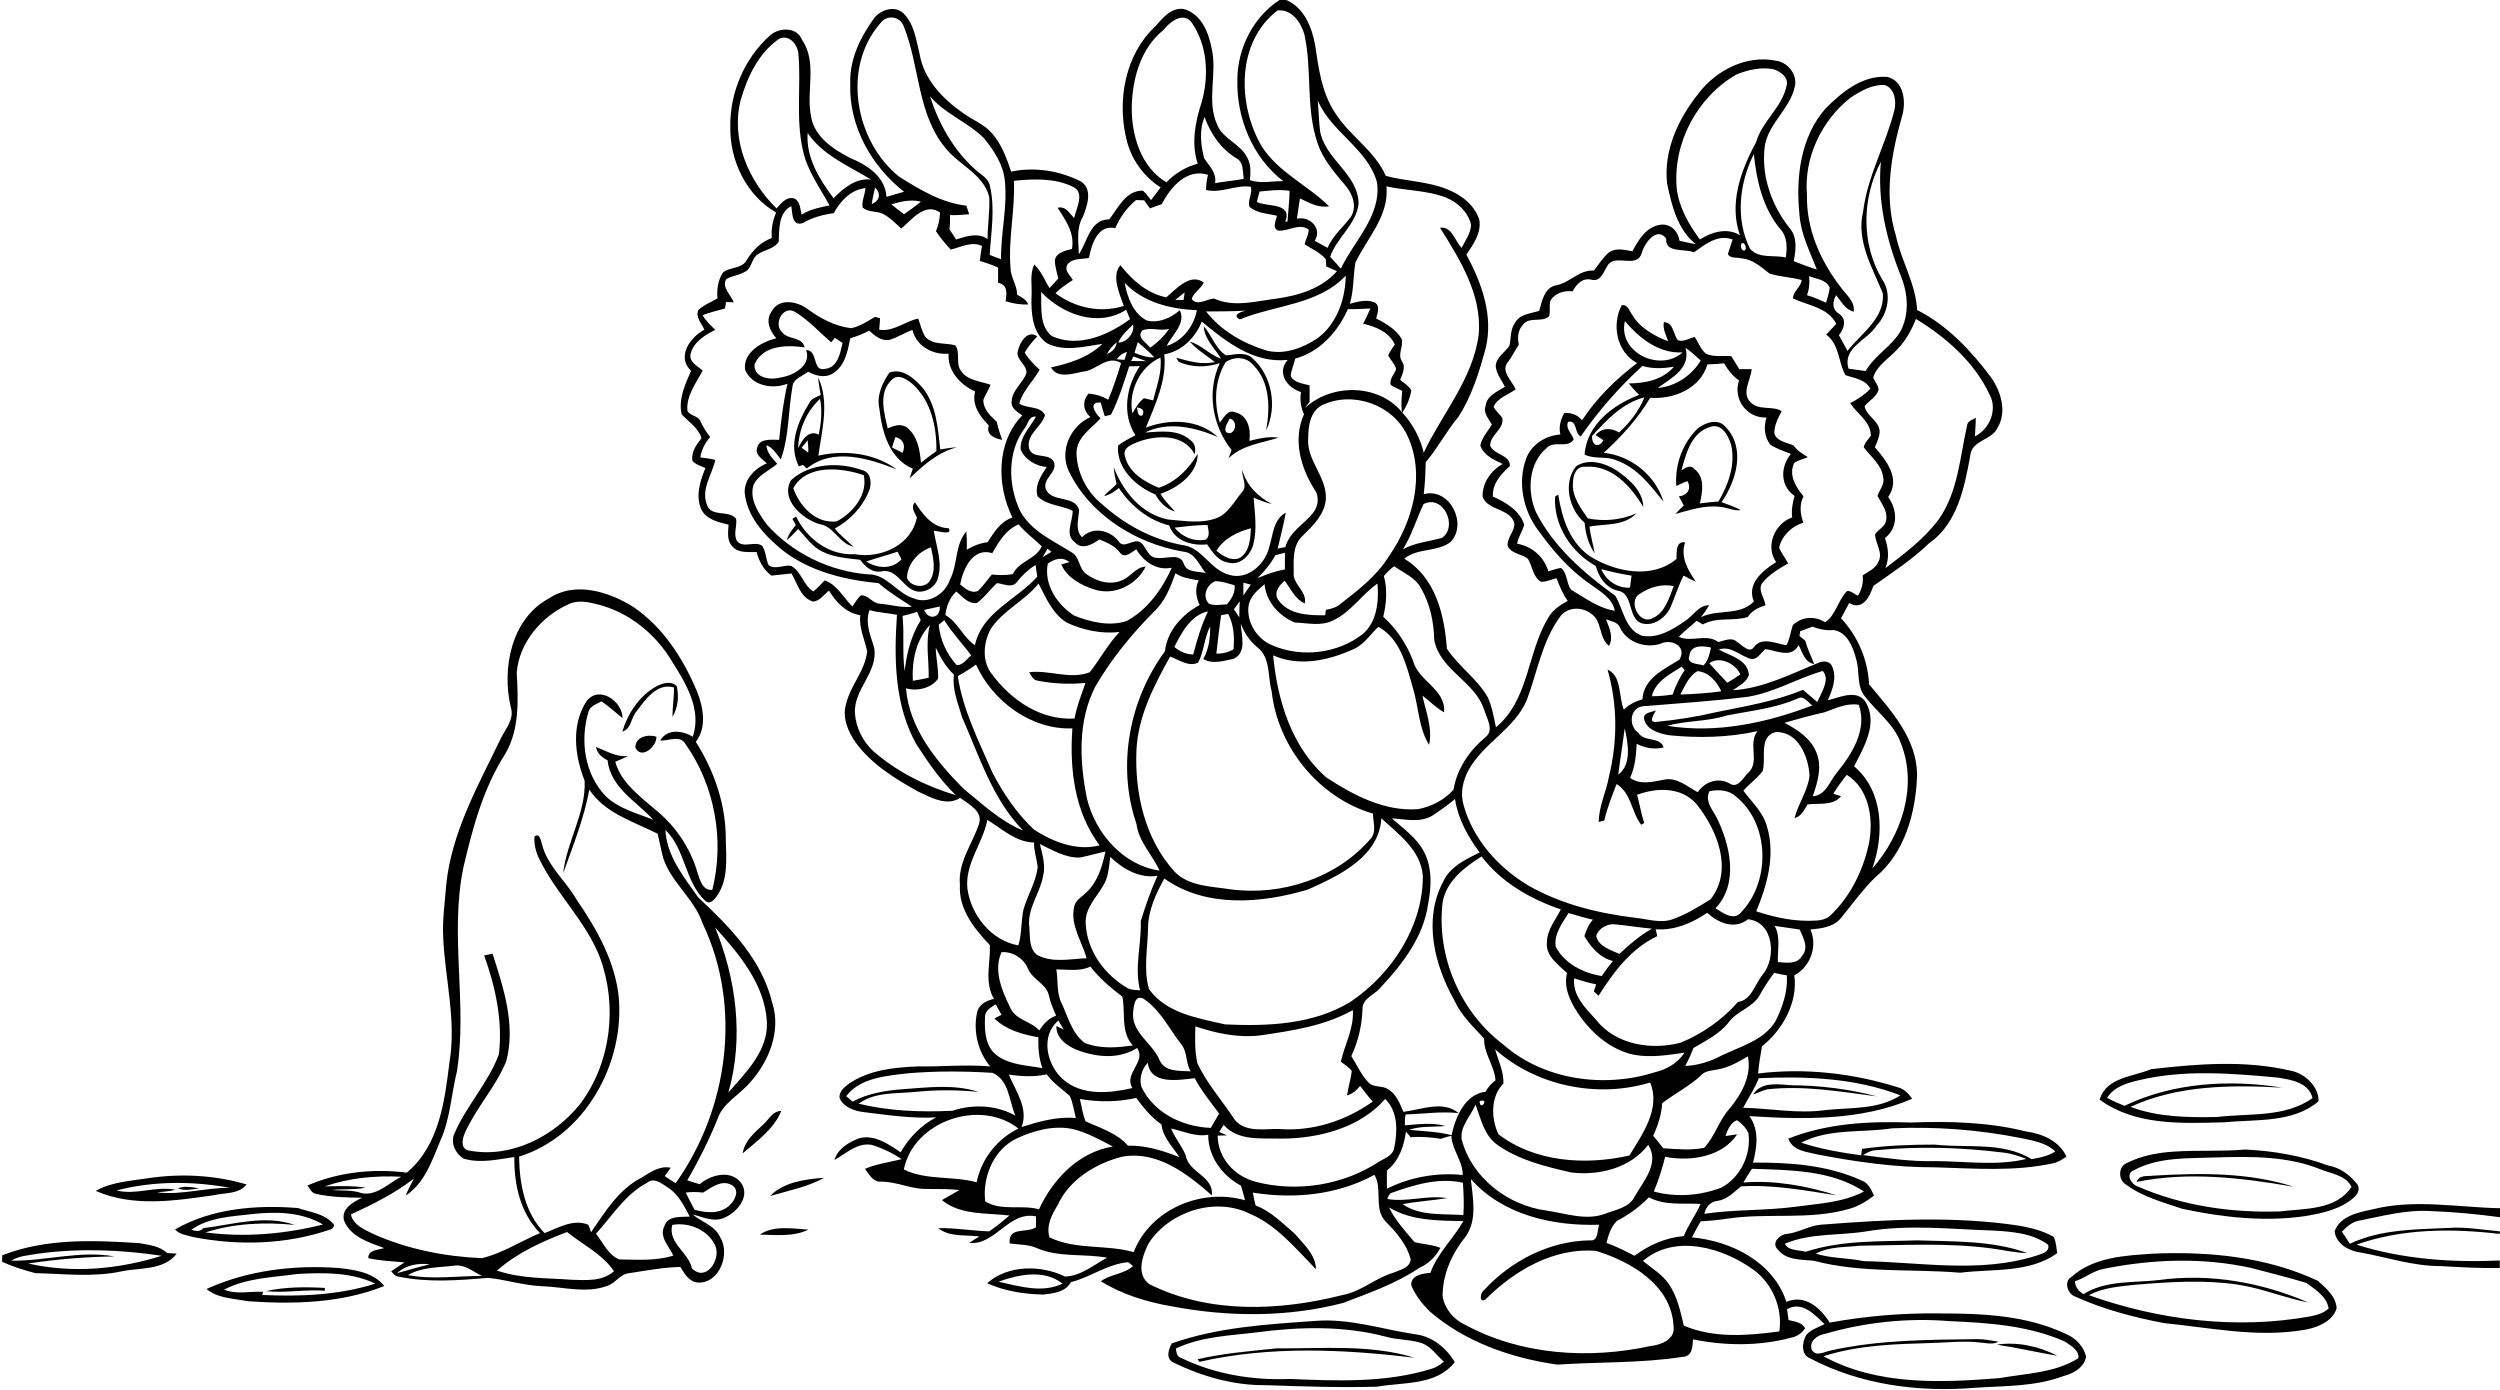 <?xml version="1.0" encoding="utf-8"?>
<!-- Generator: Adobe Illustrator 21.0.2, SVG Export Plug-In . SVG Version: 6.00 Build 0)  -->
<svg version="1.2" baseProfile="tiny" id="Layer_1" xmlns="http://www.w3.org/2000/svg" xmlns:xlink="http://www.w3.org/1999/xlink"
	 x="0px" y="0px" viewBox="0 0 1167 649" overflow="scroll" xml:space="preserve">
<path d="M559,634.5c12.1-2.8,24.6-3.8,37-5.1c21.4,0.2,43.5-2,64.3,4.4c-33.3-4-67.4-5.6-100.4,1.9
	C559.7,635.3,559.2,634.8,559,634.5 M932.1,627.7c9.3-1.5,19.8,0.7,28.3,5.2C951,631.3,941.6,629.1,932.1,627.7 M587,621.9
	c-12.8,1.6-26.2,1.9-38.1,7.6c0.3,1.7,0.3,3.7,2.3,4.3c15.7,7.7,33.4,10.6,50.8,9.9c22.1,0.9,44.7,1.9,66.1-4.7
	c2.2-0.6,4.2-1.9,5.9-3.4c-3.6-3-6.2-7.5-10.9-8.8c-5.2-1.6-10.8-1.3-16.1-2.8C627.5,618.8,606.9,619.3,587,621.9 M547,627.1
	c21.5-7.6,44.5-8.9,67-10.5c16-1.3,31.4,4,47,6.3c7.7,1,14.2,6.4,18.1,12.9c-8.6,11.1-23.9,9.3-36.2,11.5
	c-17.3,0.5-34.6-0.1-51.9-0.7c-14.9,0.2-29.7-4-43.1-10.5C544,634.3,545.4,630,547,627.1 M124.1,602.7c9-2,18.3-2,27.5-1.5l0.1,1.3
	C142.5,601.8,133.2,603.7,124.1,602.7 M138.8,594.7c-11.5,1.6-23.6,1.8-34.2,7.3c5.8,2.4,12.1,0.7,18.2,1c-0.1,0.4-0.3,1.1-0.4,1.5
	c17.7,0.8,35.8,0.1,52.8-5.3C163.9,593.8,150.9,594,138.8,594.7 M96.4,601.7c19.1-8.7,40.7-11.3,61.6-9.8c7.6,0.8,16.2,2,21.4,8.4
	c-20.2,8.1-42.5,8.6-63.9,7.1C109,606.1,101.6,606.1,96.4,601.7 M982.1,592.3c-4.9,0.8-8.8,4.3-13.5,5.8c0.1,2.7,1.7,4.7,4,6
	c10.4-6.6,23.6-5.2,35.4-6.6c23.5-3.2,47.8,1.1,69.5,10.5c-11-2.1-21.5-6.6-32.7-8.3c-15.8-2.4-32-1.3-47.8,0
	c-7.4,0.8-15.2,1.3-21.9,4.9c32.9,11.7,68.8,16.1,103.3,9.9c3.1-0.6,6.3-1.5,8.6-3.7c-0.8-5.5-6.2-8.8-10.3-11.9
	c-8.5-2.6-17.2-4.7-25.8-7C1028.4,586.9,1004.7,587.7,982.1,592.3 M1005.2,585.2c26-1.1,53,1.5,76.8,12.7c3.8,3.4,8.7,7.5,8.7,13
	c-1.9,5.8-8.5,8.6-14.1,9.7c-22.2,4.1-44.5-0.8-66.6-3c-14.1-2.7-28.1-6.4-41.2-12.3c-3.6-1.2-5.6-7-1.9-9.2
	C977.4,586.7,992,586.1,1005.2,585.2 M17.1,585.3c-4,0.8-8.4,0.9-11.8,3.2c16,0.2,32.1-4.9,48.1-2c-13.5,0.2-26.9,1.3-40.2,3.3
	c20.6,4.7,42.2,2.7,62.3-3.6C56.2,583.3,36.4,582.6,17.1,585.3 M1,586c20.3-8,42.7-7.1,64-5.7c4.5,0.8,9.5,1.3,13,4.6
	c1.5,0.1,3,0.2,4.5,0.3c-6.2,8-17.1,6.4-25.9,8.3c-13.2,2.8-26.8,1.1-40.1,0.8C11.2,592.9,6,591.3,1,589C1,588.3,1,586.7,1,586
	 M354.7,576.3c6.4-4.4,15.3-2.8,22.7-2.3C370.4,577.4,362.2,576.5,354.7,576.3 M871.9,574.7c-12.8,2.2-26.4,0.7-38.6,5.8
	c0.5,3.1,6.7,3.1,9.7,3.8c16.8-5.5,34.6-4.7,52-5.3c17.2,0.6,34.9,0,51.3,5.9c-5.5,0-11-1.4-16.4-2.1c-20.5-2.8-41.3-1.5-61.9-1.3
	c-6.8,0.8-14.1,0.3-20.4,3.7c7.2,2.3,14.9,1.9,22.3,3.5c26.7,0.5,54.1,5.7,80.2-2.4c2.5-1,6.8-1.5,6-5.2c-7.4-5.6-17.3-6.2-26.2-6.7
	C910.7,573.8,891.2,571.5,871.9,574.7 M849.9,571.7c30.9-2.4,62.2-4.2,93,0.5c5.4,1,11,2.4,15.8,5.2c1.1,2.4,1.2,5,1.6,7.6
	c-13.2,9.4-30.1,7.2-45.3,9.1c-22.8-1.9-46.1,0.3-68.4-5.6c-5.8-0.6-12.8-0.1-16.8-5.3c-3.1-3,1-7,4.3-7.2
	C839.5,575.4,844.4,572.2,849.9,571.7 M117.1,566.8c-9.5,1.1-19.8,1.5-27.8,7.3c2,0.5,4.1,1.1,5.6-0.8c14-1.7,28.8-6.4,42.7-1.5
	c-13.9-1.4-28.3-0.8-41.7,3.5c18.3,2.4,37,0.8,54.9-3.7C140.6,565.6,128.4,565.5,117.1,566.8 M81.7,573.9
	c17.2-9.9,37.9-11.5,57.3-10c5.5,1.9,12.1,2.5,16.2,7c1.6,1,0.1,2.8-1.2,3.1c-20.5,7-42.9,7.6-64.1,3.4
	C87,576.5,83.8,576.3,81.7,573.9 M1107.6,564.5c19.5-4.9,39.6-0.9,59.4-0.5v4.2c-11-1.5-22-2.5-33-2.9c-10.9-0.6-21.6,2.3-32.3,4.4
	c-3.5,0.4-6.1,2.9-8.5,5.2c1.2,1.9,2.5,3.8,3.7,5.7c14.3-6.8,30.5-6.7,46-7.4c8-0.6,16,0.9,24,1.6v1.2c-22.3-2.6-45.5-2.6-66.9,5
	c21.5,6.8,44.4,8.4,66.9,7.4v3.5c-9.3,0.2-18.6-0.4-28-0.9c-12.6,0-24.6-4.1-36.9-6.3c-5.4-0.7-11.5-3.9-12.2-9.9
	C1092.3,567.6,1101,565.9,1107.6,564.5 M83.1,554.7c3.1-1.3,6.7-0.5,9.9,0.1C89.7,555.1,86.1,556.1,83.1,554.7 M359.5,558.3
	c6.2-6.5,16.5-7.9,25.2-8.5C377,554.1,367.9,555.8,359.5,558.3 M54.4,555.7c9,2.3,18.5-2.2,27.5-0.3c-2.8,0.8-5.7,0.8-8.6,1.2
	c11.5,1.4,22.7-2.3,34.2-2.1C90,551.3,71.7,551.2,54.4,555.7 M69,550c15.4-2.3,31.2-1.5,46.1,2.9c-3.6,4.6-10,3.8-15.1,5
	c-18.2,2.6-37.9,5.7-55.3-2C52.1,551.7,60.8,551.3,69,550 M1005.1,548.8c21.9-1.3,44.6-1.6,65.7,5.2c-24.2-4.2-49.1-7.2-73.4-2.3
	C998.5,548.3,1002.3,549.2,1005.1,548.8 M1034.3,540.3c-12.8,0.5-26.5-0.3-38.1,5.9c-4.3,1.7-1.4,6.7,1.8,7.7
	c20.7,9,43.6,12.3,66.1,11.6c11.6-1.4,26.5-0.5,33.6-11.5c-2.8-5.5-9.5-6.1-14.6-8.2C1067.7,539.6,1050.7,539.8,1034.3,540.3
	 M1014.4,537.6c11.2-0.8,22.4,0,33.6-1c13.2,0.6,26.4,2.9,38.9,7.5c5.5,0.9,10,4.4,13.4,8.6c1.6,2,0.3,4.8-1.4,6.2
	c-6.1,5.5-14.4,7.3-22.3,8.7c-19.2,2.9-38.9,0.7-57.8-3.3c-9.1-3.1-18.8-5.6-26.6-11.5c-3.5-2.2-3.4-8.3,0.6-9.9
	C999.6,539.5,1007,538.1,1014.4,537.6 M876,536.9c-2.4,0-4.4,1.1-6.4,2.3c11.1,1.4,22.2,3.1,33.3,2.8c14.3,0,28.9,2.4,43-1
	c-3.5-1.4-7.2-2.6-11-3C915.5,535.6,895.7,535,876,536.9 M840.8,533.4c9.1,3,18.5,4.6,28,5.9c0.1-0.8,0.3-2.3,0.4-3
	c11.2-1.6,22.6-2,33.9-2c15.1,1.7,31.6-1.5,45.3,6.8c3.8-0.7,7.7-1.4,11-3.6c-4.4-4.2-10.6-5.1-16.3-6.3
	c-19.7-3.9-39.8-5.4-59.9-4.5C869.1,528.9,853.9,526.6,840.8,533.4 M834.8,531.5c18.1-7.2,38-8.2,57.2-7.5c18-0.7,36.3-0.2,53.9,4.2
	c7.5,1,15.5,4.5,18.7,11.7c-2,1.4-4.1,2.8-6.6,3.2c-18.1,3.9-36.7,2.3-55,1.8c-18.2,0.1-36.3-2.5-54.1-5.9
	C843.8,537.7,836.8,537.4,834.8,531.5 M356.1,525.1c2.8-2.4,4.4-6.5,8.6-6.5c-3.5,8.5-11.3,14-18,19.8
	C347.5,532.7,352.1,528.8,356.1,525.1 M818.4,510.9c3.7-6.2,12.1-4.7,18.2-4.3c13.3,0.1,26.7,1.8,39.6,5.2
	c-17-2.2-34.1-5.2-51.2-3.3C822.7,509,820.6,510.2,818.4,510.9 M998.2,504.3c-5.4,1.3-11.5,3-14.6,8.2c2.6,1.4,5.3,2.6,8.1,3.7
	c22.7-10.9,49-12.4,73.6-8.5c-23.7-1.3-48.9-1.2-70.8,9c12.9,4.8,26.9,5,40.5,4.7c14.9-1.8,31.5,0.4,44.5-8.8
	c-1.8-7.4-10.1-8.6-16.4-9.6C1041.5,501,1019.4,499.2,998.2,504.3 M1004.1,499.1c21.6-2.5,43.9-4.3,65.2,0.7
	c6.6,1.2,13.2,7.5,13,14.3c-12.2,10.3-29.4,8.3-44.3,9.8c-19.5,0.5-41.3,1.6-57.9-10.6C983.3,502.8,995.6,502.7,1004.1,499.1
	 M296.6,349c-0.1-5.1,5.9-6.4,9.8-5.1C306.7,348.4,299.4,354.8,296.6,349 M306.4,320.4c2.9-1.5,6.9-2.8,9.5-0.1
	c1.1,4.7,0.6,10.1-2,14.3c0-4.6,0.8-9.1,0.7-13.7c-8-2.3-13.4,5.8-17.5,11.2c-2.6,2.9-2.4,8.3-6.6,9.4
	C293.1,333,298.4,324.8,306.4,320.4 M190.4,595.2c11.4,2.2,23.1,0.4,34.6,0.4c-4.1-1.9-8-5.5-12.9-4.8
	C204.8,591.7,197,591.4,190.4,595.2 M185.4,594.3c5-1.4,10.1-2.9,15.2-4.1C195.2,589.5,189.4,590.5,185.4,594.3 M232,593.1
	c11.3,3.9,23.3,3.4,35,4.3c6.7,0.2,14.3,0.8,19.6-4c-5.5-8.1-14.5-12.3-21.9-18.3C253.2,579.5,241.5,584.7,232,593.1 M313.8,571.8
	c-2.1,8.5,7.6,12.7,9.2,20.3c6.5,6.4,13.3-3.7,11.1-10.1C331,574.3,321.7,570.3,313.8,571.8 M328.2,556.7c-2.7-0.3-5.4-0.4-8.1,0
	c1.3,2.7,2.7,5.3,4.1,8c5.4,1.5,12,2.2,16.4-2.1c2.5-2.2,4.9-7.2,1-9.4C337,550.5,332.1,554.3,328.2,556.7 M302.1,552.1
	c-10.3,5.4-16.3,15.5-23.9,23.8c3.4,4.2,5.6,9.9,10.9,12c8.4,0.1,17.1,0.8,25.2-1.8c-2-4.4-6.8-8.8-4.1-13.9c1.6-4.9,7.8-4,11.8-4.3
	c-2.7-5-5.3-10.5-10.3-13.6C308.9,552.5,305.3,549.4,302.1,552.1 M151.6,553.8c6.4-0.1,12.8-0.4,19.1,0.6
	c-5.2,1.1-10.6,0.5-15.9,1.1c4.3,0.4,8.6-0.1,12.8,1.1c7.5,2.6,13.5-4.2,19.7-7.3C175.3,548.7,163.1,549.8,151.6,553.8 M333.8,432.9
	c9.9,24.2,13.5,51.6,6.2,77.1c8.2-9.4,18.6-19.5,18-33C357,459.4,345,445.3,333.8,432.9 M265.1,282.2c-12.5,5.7-22.7,17.8-23.9,31.7
	c0.7,12.8,1.4,26.6-5.4,38.1c-10.2,15.9-15.1,34.3-19.4,52.5c-6.7,31.5,1.9,63.9-3.1,95.6c-2.7,10.8-3.1,22.2-7.8,32.5
	c-3.8,9.2-7.3,19.7-16.1,25.5c1-2.8,2.5-5.3,3.8-7.9c-9,6.9-19.2,12-29.4,16.7c1.1,5,6.3,7,10.4,9.1c15.9,7.1,33.5,10.6,50.8,11.3
	c9.6-2.3,18-7.9,27.1-11.7c-9.2-9.3-12.2-22.7-12-35.5c-7.8,1.1-16,3.1-23.8,0.7c-3.6-2.2-6.1-7.3-4.3-11.4
	c5.6-13.2,15.9-23.8,20.9-37.3c1.8-15.6-1.6-31.4-6.9-46.1c1.3-0.3,2.6-0.5,3.9-0.8c5.2,16,10.9,33.4,6.4,50.2
	c-4.8,11.8-13.8,21.4-19.1,33c-1.4,2.9-2.6,8.1,1.9,8.7c19.6,3.7,39.7-6.7,51.8-21.9c14.4-19.2,17.4-45.8,9.2-68.1
	c-6.5-17-20.3-29.6-28.2-45.8c-1.7-3.3-2.7-7.1-2.4-10.8c2.3-1.9,2.9,1.6,3.4,3.3c2.5,10.4,11.3,17.4,16.4,26.4
	c9.3,13.5,17.7,28.4,19.5,45c2.9,31.2-15.7,65.1-46.5,74.7c0.2,12.8,2.6,26.2,11.9,35.7c6.4-2.4,13.4-6.8,20.4-3.9
	c0.5,1.2,0.9,2.3,1.3,3.5c6.5-9.5,13-20.1,23.6-25.5c4.1-2.5,8.4-5.7,13.6-4.6c-0.9,1.3-1.9,2.6-2.8,3.9c1.7,1.2,3.4,2.3,5.1,3.3
	c24.6-34.6,31.1-82.4,12.6-121.2c-3.8-11.5-14.6-19-18.4-30.5c-1-3.8-1.7-7.6-2.6-11.4c-11.2-5.7-24.6-9.5-31.9-20.6
	c-2.5,13.4-7.6,26.2-12.2,39c1.6-14.8,10.7-28.2,10-43.2c-4.7-11.7-6.3-26.1,0.9-37.1c5.8-7.6,16.8,0,16.8,7.9
	c-3.3-2.6-6.4-5.5-9.8-7.8c-2.2,1.2-5.3,2.1-6.1,4.8c-4,13.3-1.9,29,7.9,39.3c6.1,6,14.7,8.1,22.4,11.2c-7.9-8.6-20-15-21.4-27.8
	c-2.6-1.3-4.9-3.2-5.4-6.2c4.9,1.8,9.5,4.9,15.1,4.2c-2,1-4.1,1.8-6.1,2.7c2.7,9.8,11.5,16.1,18.8,22.4c9.3,7.5,16.3,17.9,19.6,29.4
	c1.2,3.4,2.3,8.4,6.9,8c5.8-23.1,1.2-48.7-12.6-68.2c-2.5-4.2-7.9-1.3-11.7-1.5c3.2-5.7,10.4-4.7,15.2-1.8c4.2-12.4-3-24.6-9.5-34.8
	c-7.6-13-20.3-23.4-35.1-27C274.5,281,269.4,279.9,265.1,282.2 M256.3,279.3c12.1-8.1,28-3.1,39.3,4c13.9,9.4,23.3,24.1,29.7,39.3
	c3,7.5,4.8,16.8-0.5,23.7c8.6,13.5,14.1,29.4,14,45.6c0.2,8.7,1.2,18.4-3.9,26c-1.2,1.8-3.3,4.6-5.6,2.7c-9.7-9-9.2-24-18.7-33.2
	c0.6,12.2,8.6,21.9,15.3,31.5c14.7,13.7,29.8,29,34.6,49.3c4.2,13-1.5,27.2-10.3,37c-5,6-13,9.7-15.4,17.5c-4,9.8-8.7,19.2-14,28.3
	c1.9,0.6,3.9,1.2,5.8,1.8c5.1-4.4,14.4-6.9,19.2-0.8c4.7,6.2-1.6,13.8-7.4,16.3c-5,2.5-10.2-0.2-15.1-1.4
	c4.2,3.6,10.4,5.1,12.9,10.7c4.8,7.6-0.3,21.5-10.3,21.1c-4.2-0.2-6.4-4.2-8.3-7.3c-8,0.2-15.9,1.7-23.8,2.9
	c-4.3,0.3-6.5,4.8-10.5,6c-9.9,3.6-20.3,0.4-30.4,0.1c-8.5-0.4-16.6-3-25-3.9c-14,1.2-28.2,2.3-42-0.6c-1.5-0.1-2.4-1.5-3.3-2.5
	c2.1-1.4,4.1-2.7,6.2-4.1c-5.6-0.6-11.4-0.7-16.9-2c0-4,4.5-3.7,7.4-4.7c-7-2.6-15.6-5.2-18.7-12.8c-1.5-5.6,4.3-8.7,8.4-10.7
	c-7.2-0.1-14.4-0.2-21.5-1.8c-2.1-0.3-2.8-2.5-4-3.9c14.5-6.3,30.8-8,46.4-6c15-12.6,17.7-33.2,19.9-51.5c3.3-19.4-2-38.6-2.9-58
	c-0.5-8.4,0.8-16.7,1.4-25c2.5-24,14.4-45.4,24.8-66.8c2.2-5.3,7.3-9.9,5.3-16.1C234.2,312,238.6,288.8,256.3,279.3 M404.4,262.1
	c5,3.3,12.1,3.8,16.4-1c-0.6-1.2-1.2-2.4-1.8-3.6C414.2,259.2,409.3,260.4,404.4,262.1 M423.4,269.8c1.5,4.1,8.4,5.2,10.7,1.2
	c3-4.7,1.5-10.4,0.5-15.5C428.5,257.6,423.5,263.3,423.4,269.8 M427.1,234.5c3.7,5.7,8.2,11.9,15.8,12.1c1.8,3.6-5,1.1-7,1.2
	c1.1,7.3,4.2,14.7,1.9,22.1c-1,3.8-4.9,6.4-8.8,6.3c-7.3-0.4-9.7-11.1-17.5-9.5c-4.3,0.9-7.7-2.3-10-5.4c-6-0.7-12.3-1.1-17.8-3.9
	c-4.7-2.3-7.6-6.8-11.1-10.5c-1.6,1.8-3.4,3.6-5.3,5.2c0.7-2.7,2.5-4.9,4.2-7c-0.5-1-1.1-1.9-1.6-2.9c0.4-0.3,1.3-0.8,1.7-1.1
	c5,10.4,15.5,18.3,27.4,17.6c12.1,2.2,26.5-4.2,29-17.2C426.9,239.3,425,236.7,427.1,234.5 M765.3,277.3c-5.6,3.5,0.1,14.8,6.3,11.2
	c5.8-2.7,7.5-9.4,9.7-14.9C775.7,272.4,770,274.1,765.3,277.3 M747.5,265.7c2.2,5.3,7.5,9,13.4,8.6c0.2-1.9,0.5-3.7,0.7-5.6
	C756.9,268,752.2,266.9,747.5,265.7 M725.9,231.8c0.4-0.2,1.1-0.7,1.5-0.9c1.7,11.1,5.5,22.9,15.5,29.2c11.7,7,28.4,10.3,39.7,0.8
	c0.1-2.9-0.5-8.5,4-7.7c-2.3,6.8,1.3,12.9,5,18.3c-2-0.8-3.8-1.8-5.7-2.8c-2.5,4.8-4,10-6.2,15c-2.4,4.9-8,8.9-13.6,7.2
	c-6.6-2.7-3.3-13.9-11-15.2c-5.5-1.3-8.8-6.3-10.2-11.5C733.4,257.8,725.2,245.3,725.9,231.8 M567.8,257.1c3,2.4,6.9,5,10.8,3.4
	c4.7-2.8,5.1-8.9,5.3-13.9C577.5,248.3,571.4,251.3,567.8,257.1 M548.3,246.3c3.4,4.3,9.1,6.7,14.5,5.6c2.3-1.6,1.2-4.5,0.9-6.8
	C558.5,245,553.4,245.8,548.3,246.3 M519.9,218.1c4.3,11.3,12.9,21.9,25.3,24.4c7.3,0.6,14.9,2,22-0.4c6-1.9,8.8-8,12.6-12.4
	c2.7-3-0.2-6.9,0.1-10.3c2,7.3,7.3,12.4,13.8,15.9c-2.9-0.7-5.7-1.8-8.5-3c0.5,7.1,1.7,14.5-0.1,21.6c-1.2,5.1-6.1,10.3-11.8,8.7
	c-4.7-0.7-7.4-4.9-9.8-8.5c-7,0.8-15.2-1.5-17.7-8.8c-9.8-2.5-18-9.2-23.5-17.5c-2.1,1.7-4.3,3.2-6.9,3.8c1.6-2.2,4.1-3.6,5.8-5.7
	C520.7,223.4,520,220.8,519.9,218.1 M370.3,227.9c3,8.5,10.5,16.6,20.2,15.5c7.6-3.9,14.7-12.5,12.7-21.6
	C392.7,218.2,376.5,216.6,370.3,227.9 M369.2,224.2c8.8-8.1,22.6-8.6,33.4-4.7c4,1,4.4,6.1,3.2,9.3c-3,7.7-8.9,14-16.1,17.9
	c2.5,3.2,5.8,5.7,8.7,8.5c-6.8-1.5-9.1-9.7-16.1-10.6C374.4,242.1,364.2,233.2,369.2,224.2 M735.7,217.7c5.6-3.9,13.5-1.6,18.8,1.8
	c5.8,4.1,12.4,9.4,12.6,17.2c-5.7-9.6-14.8-19.9-27.2-18.8c-4-0.4-5.6,3.8-5.6,7.1c-0.8,6.5,3.5,12,6.9,17
	c7.6,1.5,15.5,0.8,22.7-2.4c-5.8,6.1-14.5,4.8-21.9,6.2c0.4,4.2,1.7,8.3,2.4,12.5c-2.9-4.2-4.3-9.2-4.7-14.3
	C732.4,237.9,729.5,225.4,735.7,217.7 M798.3,199.3c-8.8,2.6-11.3,12.5-13.4,20.3c1.8-1.3,4.4-2.9,6.1-0.6c5,3.8,3.7,10.7,2.5,16
	c2.9-0.4,5.8-0.7,8.7-0.9c4.6-7.9,8-17.2,5.9-26.4C806.9,203.5,803.7,197.4,798.3,199.3 M792.8,199.7c3.8-2.6,9.4-4.5,12.8-0.3
	c9.4,9.8,4.9,25.2-2,35c3,1.1,6.2,2.2,9,3.7c-3.3,0.6-6.4-1.3-9.7-1.5c-7.1-0.9-14,1.5-20.8,3.3c1.2-1.4,2.5-2.6,3.9-3.9
	c-0.8-1.4-1.5-2.8-2.3-4.3c4-0.4,6-3.6,4-7.1c-1.8,0.6-3.5,1.4-5.2,2.3C781.7,216.9,785.5,206.6,792.8,199.7 M374.2,209
	c1,0.8,2.1,1.5,3.1,2.3c0.1-1.9-0.1-3.8-0.3-5.8C376.1,206.7,375.1,207.9,374.2,209 M372.6,209.2c1.7-3.7,4.9-8.8,9.6-6.3
	c1.1-5.5,1.7-11.1,0.6-16.7C376.5,191.9,372.8,200.6,372.6,209.2 M381.9,176.2c5.4,11.2,1.8,24.6,0.1,36.5
	c12.3-2.8,26.3-1.2,36.5,6.4c-13.1-5.2-29.7-10.3-41.9-0.4c-0.5-0.4-1.4-1.3-1.8-1.7c-0.5,0.2-1.4,0.5-1.9,0.7
	c-5.1-9.9-0.4-21.1,5-29.8c1-2,3.4-2.6,5.2-3.5C382.7,181.7,382.1,179,381.9,176.2 M418,204c-0.6,1.6-1.1,3.3-1.6,4.9
	c1.6,0.8,3.3,1.6,4.9,2.5C422.9,208,421.6,204.9,418,204 M416.3,177.3c-6.4,5.8-3.6,15.4-1.9,22.7c2.8-1.3,6.2-2.5,9-0.4
	c4.9,3.9,6,10.5,6.5,16.4c2.4-1.8,4.7-3.7,7.2-5.4c0.2-11.3-2.5-23.6-11.2-31.4C423.3,177.1,419.2,174.2,416.3,177.3 M415.2,173.9
	c6.2-2.2,11.8,2.9,15.6,7.3c6.4,8.1,7,18.8,8.1,28.6c2.6-0.4,5.2-0.9,7.8-1c-8.8,2.2-15.7,8.4-22.1,14.5c0.5-1.5,1-3,1.5-4.5
	c-11-4.7-14.4-17.2-15.6-28C409.1,184.8,411.8,178.8,415.2,173.9 M572.3,201.7c4.1,2.5,6.2-5.4,1.7-6.3
	C573.2,197.4,571.2,199.4,572.3,201.7 M561.9,152.3c3.8,4.2,5.4,10.4,10.4,13.6c4-0.3,8.4-1.8,12,1c9.5,8.2,12.1,22.9,6.7,34.1
	c1.9-10.4,2-22.7-6.1-30.7c-3.1-3.8-8.9-4-12.8-1.2c-5.1,8.4-5.5,18.9-2.7,28.2c1.9-2.3,3.7-6.4,7.3-4.8c5.9,1.4,7.3,8.1,6.5,13.3
	c4.4-1.1,9-2.2,13.6-1.5c-8,2.6-16.9,3.4-23.3,9.6c0.5-1.3,0.9-2.5,1.4-3.8c-9-11.5-11.7-27.2-5.5-40.6c-6.3,2.1-13,2.1-19.2-0.6
	c-0.3-0.5-0.8-1.4-1.1-1.9c5.9,1.6,11.9,3.4,18,2c-3.9-3.1-8.3-5.7-11.7-9.5c5.5,1.4,9.2,6.2,14.6,7.9
	C567,162.5,562.2,158.3,561.9,152.3 M851.7,622.7c-3.5,0.5-7.5,3.7-5.9,7.5c2.1,3.3,5.9,0.7,8.8,0.2c22.5-5,45.6-5,68.5-5.3
	c3.3,0,6.6,0.7,9.8,1.2c-2.7,1.5-5.7,0.6-8.6,0.4c-7.4-0.9-14.8,0-22.3,0.2c-17,0.5-34.4,0.9-50.8,6.2
	c25.1,13.7,54.7,12.4,82.2,10.2c12.4-2.2,25.9-2.4,36.8-9.3c0.5-3.7-3.7-6-6.4-7.8c-16.9-7.5-35.7-8.7-53.9-9.5
	C890.5,615.1,870.5,617.2,851.7,622.7 M466.1,598.3c9.7,2.1,20.3,5.5,29.9,0.9C487.4,592.4,475.6,594.9,466.1,598.3 M766.9,588.6
	c4.1,3.4,8.8,6.1,11.9,10.5c4.1,5.8,5.6,12.9,7.2,19.7c14.1,6,29.8,4.7,44.6,2.7c1.6-10.7-3.1-22-11.7-28.5
	C804.6,582.5,782,575.7,766.9,588.6 M754.8,569.9c-2.8,2.7-4,6.6-4.9,10.3c4.6,1.6,8.8,3.8,13.1,6c6.7-5,14.6-8.5,23-9.2
	c2.1-5.3,5.6-9.8,7.8-15c-8-0.5-16.7,0.9-24.1-3.1C765.4,563.4,760.3,567,754.8,569.9 M686.6,550.4c0.9,8.9,3.1,18.9-2.4,26.8
	c-6.4,7.8-10.8,17.6-10.8,27.8c0.9,5.8,5,10.8,10.3,13.3c26.3,14.3,58,16.3,86.9,10c4.9-0.5,11.6-3.2,10.6-9.3
	c-0.9-19.1-19.9-30.1-36.2-35.1c-19.6-1.6-38,9.1-51.5,22.6c-3,2.1-2.7-2.8-0.9-4.1c12.6-13.8,30.6-23.1,49.5-23.4
	c4.1,0.6,3.4-4.6,4.4-7.3C724.9,572.4,701.5,567.2,686.6,550.4 M649.1,557c-0.7,0.8-1.2,1.7-1.5,2.7c9.3,1.6,18.6-2,27.9-0.4
	c-6.9,1.1-14,1.5-20.8,2.8c8.3,5.7,18.9,4.4,28.4,5.1c0.4-5,0.1-10.1-0.2-15.1C671.3,549.5,659.8,553.2,649.1,557 M584.8,556.7
	c0.4,2,0.8,4,1.3,6c7.2,2.7,12.5,8.3,18.2,13.1c4.1,4.9,9.9,9.8,10,16.7c-9.4-9.6-18.2-20.5-30.8-25.9c-16.2-8-37.4-1.2-47.2,13.6
	c-3,5.8-6.2,14.7,0.3,19.3c27.9,13.9,60.7,12.5,90.2,5c8.7-1.6,15.3-8,23.7-10.4c3-1.4,7.7-2.2,8-6.2c-1.7-7-6.7-12.6-11.7-17.7
	c-5.7-6-1.3-15.1-5.2-21.8C624.2,557.9,603.9,559.8,584.8,556.7 M813.8,552c14.7-1.2,29.7,1.6,43.6,6c-14.8-2.3-29.7-5.1-44.7-4.2
	c-3.4,2.8-6.6,6.2-11.1,6.8c-3.3,0.4-5.4,2.9-6,6c14.1-2.1,28.5-1.4,42.6-3.3c10.8-1.5,22-1.9,31.9-7.1
	c-15.3-10.1-34.7-10-52.3-10.6C816.4,547.7,815.1,549.8,813.8,552 M656.3,528.2c-0.9,6.8-3.3,13.8-8.9,18.2c0,2.8,0,5.7,0,8.5
	c10.8-5.4,23.4-7.7,35.4-6.4c0.1-6.5-5-11.7-5.3-18.3c-1.7,0.4-3.3,0.8-4.9,1.4c-4.7-0.7-9.4-1.2-14.1-0.7
	C657.8,530,657.1,529.1,656.3,528.2 M546.7,526.8c1.7,4.5,5.1,8.1,6.8,12.6c1.3,8,13.2,9.6,12.2,18.6
	c-11.5-10.1-25.4-20.9-41.7-18.1c-12.4,3.1-24.9,10.7-30.3,22.7c-2.8,4.5-5.4,9.6-3.8,15c12.4,6,26.5,3.2,39.3,6.9
	c7.7-20,31.8-30.1,52-24.2c-0.6-2.3-1.2-4.5-1.9-6.8c-8.7-4.7-15.4-13.6-15.3-23.8C558,530.8,552.4,528,546.7,526.8 M474.4,531.5
	c-10.6,5.2-15.9,18-14.5,29.3c7.6,4.7,16.9,1.4,25.1,3.7c6.6-14.2,18.5-26.7,34.5-29.3c-5.9-3.1-11.9-6.4-18.4-8.1
	C492,525.1,482.6,527.7,474.4,531.5 M805.5,530.3c1.8-0.2,3.6-0.6,5.4-0.8c-7,10.6-21.9,12.8-33.6,10.5c-1.4,5.5-3.1,11-5.3,16.2
	c10.3,2.8,21.5,2,31.5-1.8c8.9-4.7,14-15.4,12.7-25.3c-1.1-2.6-3.1-4.7-5.4-6.2C808,524,806.3,527.4,805.5,530.3 M421.9,545.9
	c10.4,5.2,22.9,2.9,34,6c2.2-10.9,9.5-20.2,19.5-25.1C457.5,512.7,426.5,523.3,421.9,545.9 M688.8,515.6c-2.2,5.3-7.3,10.1-6.5,16.2
	c4.6,18,21.6,30.9,39.6,33.3c9.1,1.3,18.6,4.9,27.6,1.4c4.9-1.9,11.2-2.8,13.7-8.2c4.1-7.1,11.6-15.4,6.2-23.9
	c-8.3,10.9-23,14.5-36,12.9c-12-2.8-24.5-5.7-34.7-13.1C692.8,529.9,691.2,522.2,688.8,515.6 M690.7,514
	C690.7,519.1,695.7,512.4,690.7,514 M646.6,513c-11.7,13.5-31.1,18.5-48.5,18.5c-9.2-0.3-20.1,1.3-26.9-6.4
	c-0.7,1.1-1.4,2.2-2.1,3.3c1.2,0.5,2.5,1.1,3.7,1.6c-1.1,0-3.3,0.1-4.4,0.1c0.1,10.6,7.9,19,17.9,21.6c19.4,5,41,1.5,57.7-9.6
	c2.6-1.5,6.2-2.8,6.8-6.2C652.4,528.2,652.7,518.9,646.6,513 M504.1,513c0.8,3.5,1.3,7,2.6,10.4c6.8,3.2,14.7,5.4,19.8,11.4
	c8.4-0.2,16.4,2.3,24.1,5.4c-3.2-4.9-7.8-9.2-8.4-15.3c-4.8-3.3-8.4-7.8-11.8-12.4C521.7,514.5,512.8,514.5,504.1,513 M821,503.3
	c-1.9,4.9-4.9,9.2-7.3,13.8c12.8,0.3,25.5,2.9,38.3,1.1c11.8-1.3,24.8-0.1,35.1-6.9C866.1,503.2,843.2,502.3,821,503.3 M470.9,501.6
	c3.2,7.7,9.3,15.7,6,24.5c8.2-2.6,16.6-5,25.3-4.2c-0.9-3.4-1.3-7.1-2.8-10.3c-3.7-3.3-7.9-6.1-10.8-10.1
	C482.8,502.8,476.8,502.5,470.9,501.6 M424,501c-10.1,1.2-22.4,2-29,10.7c1,0.8,2,1.7,3,2.5c7.4-3.9,15.6-5.2,23.9-5.8
	c11.5-0.8,23.6-2.4,34.8,1.3c-9.8-1-19.6-1-29.4,0c-8.9,0.9-18.8-0.1-26.5,5.5c14.3,3.5,29.2,4,43.8,3.3c9.6-3.2,20.5-2.7,29.4,2.3
	c-3-6.8-2.9-16.7-10.7-20C450.3,500,437.1,499.9,424,501 M532.8,507.3c5.8,12.3,19.3,18.7,32.4,19.2c1.3-2.2,2.6-4.5,3.9-6.7
	c-4-5.4-8.3-10.6-11.4-16.5c-7.4,0.8-20.7,3.3-21.9-7.2C533,498.9,531.7,503.4,532.8,507.3 M801.9,499.2c-2.7,0.6-5.9,0.5-7.9,2.8
	c-5.4,5.1-12.2,8.4-18.1,13c-0.3,5.3-2,10.4-4.2,15.2c1.6,1.9,3.2,3.8,4.7,5.8c6.3,0.4,12.9,1.1,19.1-0.2c5-5.3,6.9-12.8,11.8-18.2
	c5.6-6.8,10.5-15.4,8.6-24.5C811.7,495.6,807.1,498.3,801.9,499.2 M697.9,489.8c1.5,5.3,4.1,10.4,3.9,16c-6.1,6-5.8,16.5-2.3,23.7
	c17.2,13.1,40.6,14.5,61.1,9.9c6.1-10,14.7-21.9,9.7-34.1C745.8,512.8,717.1,507,697.9,489.8 M496.2,503.8
	c8.8,7.8,21.7,6.6,32.4,4.1c-4.2-6.9,6.7-12.2,2.2-18.7c-6.8,4.3-15.1,4.6-22.7,2.6c-6.3-1.4-15.2-5.4-15-12.8
	c1.1,0.4,2.2,1.1,3.4,1.6c-0.8-1.4-1.6-2.8-2.4-4.2C485.4,483.5,488.7,497.3,496.2,503.8 M588.5,483.3c-10.3,1.3-20.8-0.9-30.5-4.2
	c-0.2,5.7-0.3,11.5,0.9,17.1c4.4,9.6,11.7,17.6,17.4,26.4c4.9,6.2,13.8,4.3,20.7,4.4c15.5,1.3,31.2-3.8,43.8-12.8
	c-2.1-2.3-4-4.8-5.9-7.3c-1.6,2.1-3.6,3.7-6.1,4.5c0.5-3.9,1.8-7.6,2.2-11.5c-1.4-1.8-3.4-3-5.1-4.3c1.8-8,6.2-15.6,5.6-24.1
	C618.2,479,603.2,481.1,588.5,483.3 M459.8,475c-0.3,6.2,0.1,13.7,5.6,17.7c6.1,4.5,14.1,4.6,21.2,5.9c-1.7-4.6-2-9.5-1.9-14.4
	c-7.3-1.3-15.1-3.4-20.5-8.8c0.8-0.4,2.5-1.3,3.3-1.7c-0.9-1.6-1.8-3.3-2.7-4.9C462.5,470.3,459.6,471.8,459.8,475 M528.9,473
	c-0.5,9.3,9.2,14,12.4,21.9c2.4,5.6,9.5,4.9,14.5,5.2c-2.4-3.9-1.4-8.9-4.3-12.5c-5.7-7.3-9.8-16.1-17.7-21.4
	C529.5,464.1,529.2,470,528.9,473 M828.2,454.1c-2.5,3.3-4.7,6.7-6.7,10.3c-3.2,5.9-10.5,7.4-14.4,12.6c-4.2,5.6-10.7,8.7-16.6,12.2
	c-1.1,2.9-2.4,5.7-3.8,8.4c6-0.3,11.8-2.1,17-4.9c8.8-4.3,19.6-7,25.1-16c3.3-6.6,5.8-13.9,5.3-21.4
	C832,455,830.1,454.6,828.2,454.1 M493.1,452.5c0.9,5.3,0,11,2.5,15.9c3,6.4,4.8,14,10.7,18.4c7.1,2.9,15.1,2.3,22.5,1.2
	c-5.8-6.3-3.3-15.2-4.9-22.8c-5.4-4.1-10.7-8.5-14.9-14C504,453.6,498.4,452.5,493.1,452.5 M467.5,444.5c-3.9,8.6,0.3,18.1,4.1,25.9
	c2.5,5.8,9.6,6.2,13.5,10.6c2-3,4.4-5.7,7.9-6.9c-1.3-3-2.6-5.9-3.3-9.1c-1.1-5.8-7.7-7.6-9.9-12.9
	C477.9,447.3,472.4,444,467.5,444.5 M828.4,432.2c2.9,5.2,1.3,11.2,1.5,16.9c3.9,0.3,9,1.2,11.3-2.9c3.3-3.8,0.5-8.5-1.1-12.3
	C836.2,433.3,832.3,432.8,828.4,432.2 M745.1,437c1.2,4.9,6.8,6.4,10.8,8.3c4.7-4.4,9.6-8.6,15.2-11.8c-5.7-0.5-11.4-1.5-17.1-2
	C750.4,431,746,433.4,745.1,437 M772.9,433.8c0.2,1.1,0.5,2.1,0.7,3.2c-12.2,5.7-20.4,16.8-27.4,27.8c-0.5-0.5-1.6-1.5-2.2-2
	c0.4-1.1,0.7-2.2,1.1-3.3c-3.5-0.7-6.9-1.7-10.3-2.8c-0.8,8,5.3,13.9,10.2,19.3c9.1,11.7,26,14.4,39.6,10.7
	c10.2-4.2,19.4-10.7,26.7-19c6.3-0.7,7.9-8.5,11.5-12.7c6.5-7.9,5.3-24.5-6.8-25.9c-6.3,5-13.8,1.8-19.1-3
	C789.9,430.9,781.7,434.4,772.9,433.8 M732.2,426.2c-2.9,4.7-6.9,9.8-6,15.7c4.1,8,13,12.4,21.5,13.7c1.6-2.4,3.4-4.8,5.2-7
	c-6.1-1.5-10.3-6.5-13.3-11.6c0.8-2.8,2-5.5,4-7.7C739.8,428.5,736,427.3,732.2,426.2 M673.4,421.3c-2.9,24.9,8.1,50.9,28.1,66.1
	c19,16.8,47.3,20.7,71.1,13.1c5.5-1.3,10.6-4.3,13.7-9.1c-7.7,1.1-15.6,2.4-23.4,1c-11.2-2.3-20.3-10.4-26.5-19.7
	c-3.5-5.4-6.6-11.9-4.9-18.5c-4.1-3.9-10-7.9-9.4-14.2c0-5.9,4-10.5,6.5-15.5c-14.2-4.8-27.8-12.6-37-24.7
	C683.5,404.9,675.1,411.3,673.4,421.3 M518.3,400c-0.7,4.7-0.8,9.6-3.5,13.7c-3.2,5.4-8.4,10.5-8,17.3c0.5,12.8,8.9,24.2,19.8,30.4
	c1.8,0.8,3.7,0.7,5.6,0.9c-2.8-10.6,0.7-21.5,0.3-32.3c2.2-7.2,4.7-14.3,7.8-21.2C531.9,410.2,524.1,405.6,518.3,400 M485.4,394
	c1.2,4.9,2.8,10,1.5,15c-1.5,8.2-7.6,15.3-6.4,24c0.4,4.3-0.3,9.9,3.7,12.8c7.1,3.8,15.4,1.8,23,1.5c-2.1-7.9-7.7-15.4-5.8-23.9
	c0.5-3.3,3.8-4.8,5.9-7c5.2-5,7.3-12.1,8.7-18.9c-4.1,0.8-8,2.1-12,2.8C497.3,400.5,491.3,396.8,485.4,394 M644.8,382
	c-1,18-20,26.9-34.4,33.3c-21.7,6.4-47.5,8.6-66.9-5.2c-3.9,7.1-7.5,14.7-7.6,23c-0.1,9.5-2.3,19.4,0.5,28.7
	c8.2,11.3,22.9,13.5,35.6,16.4c19.8,0.9,41.1,0.1,58.5-10.6c19.2-13,33.6-34.9,33.7-58.5C663.4,397,652.9,389.4,644.8,382
	 M460.9,382.7c-2.1,11-10.6,20.5-9.3,32.2c1.7,12.3,11.2,24.3,23.8,26.4c1.6-5.4,1.2-11,2.3-16.5c1.9-6.8,5.8-12.9,6.7-19.9
	c-0.4-3.9-1.8-7.6-1.7-11.6C474.2,393.1,467.8,387,460.9,382.7 M668.7,380.7c-5.8,3.5-12.7,1.7-19,1.3c5.3,4.8,11.5,8.9,14.9,15.4
	c4.1,7.6,3.6,16.6,2,24.8c-2.1,15-11.8,27.7-21.9,38.5c-2.7,3.6-8.7,5.1-8.7,10.3c-0.2,7.6-2,15.1-5.2,22c2.6,4.1,4.6,8.7,8,12.3
	c2.3,2.5,6.2,1.3,8.9,3c4,2.2,5.7,6.7,7.4,10.7c8.4-1,18.4-5.5,25.8,0.6c-8.3-0.9-16.5,0.4-24.7,0.6c-0.5,1.7-0.4,3.4-0.4,5.1
	c6.3-0.5,12.7-1.4,18.9,0.3c-5.6,0.6-11.5-0.1-16.9,1.8c6.6,0.7,13.3,0.8,19.8,2.5c1.8-8.4,6.2-19.1,15.9-20.3
	c1.1-2.1,2.7-3.9,4.6-5.3c-0.5-6.9-5.6-12.7-5.3-19.5c-5.1-5.5-10.7-10.8-13.9-17.8c-9.3-16.5-14.7-37.8-5.2-55.5
	c3.2-7,10.5-10.3,17-13.6c-5.5-7.3-10.1-15.7-11.5-24.9C675.8,375.8,672.3,378.3,668.7,380.7 M798,369.3c-2.2,4.3,0.9,8,3,11.7
	c6.6,13,10.9,31.3-0.2,43c3.4,2.1,8.6,6.1,12,1.8c13.8-14.4,13.4-41.4-2.6-54.1C806.9,368.7,802.3,368.5,798,369.3 M822.8,359.9
	c-2.5,3.5-6.2,5.9-9,9.2c4,5.4,9.4,10.2,11.1,17c3.9,13.2,0,27.1-5.1,39.3c9,3,18.6,5,28.2,4.3c2.5-0.1,5.1-0.9,6.9-2.8
	c9.3-9.1,15.2-21.4,17.7-34.1c1.9-11.1-0.2-24.6-10.5-31.1c-2.3,2.8-4.4,5.7-6.3,8.8c0.9,0.3,2.7,0.9,3.6,1.2
	c-3.9,4.6-10.3,3.1-15.6,3.8c-1.6,2.5-2.9,5.6-6.1,6.4c1.7-6.9,6.2-12.7,7-19.8c-0.5-8.8-5.2-20.6-15.7-20.4
	C820.7,343.7,824.6,354,822.8,359.9 M758.4,340c-0.9,7.2-2.1,14.4-3,21.6C761.8,357,760,346.7,758.4,340 M851.7,332.5
	c-6.3,1.4-12.5,3.1-18.7,4.9c6,3.2,12.3,7.2,14.9,13.9c2.8,6.7,0.5,13.9-1.7,20.4c6.2-0.4,7.9-7.2,11.4-11.2
	c7-8.7,14.1-19.9,10.1-31.5C862,328,856.8,330.7,851.7,332.5 M839.1,326.1c-10.5,4.6-22,5.7-33.1,7.9c-9,2.9-18.7,2.3-27.8,4.8
	c22.9,3.7,46.4-1.3,67.8-9.5C844,327.9,841.9,324.4,839.1,326.1 M816.3,325.2c-16.5,2.1-33,3.1-49.6,4.5c-6.1,1-6.5,9.3-1.9,12.4
	c2.8,4.5,10,1.5,11.8,6.8c-4.3,1.1-8.7,0.3-12.6-1.7c-0.3,5.4-0.7,10.9-3.1,15.9c4.8,3.5,10.8,1.8,16.1,0.8
	c5.9-1.1,10.6,3.3,15.5,5.9c3.2-4.8,9.6-7.1,14.8-4.1c3.8,2.6,6.3-2.5,8.6-4.8c5.9-5.1-0.2-13.7,4.5-19.6c-13.5,3-27.6,3.3-41.4,1.9
	c-4.6-0.8-10.8-2.6-11.6-8c0-2.8,3.7-2.7,5.6-3.6c-0.8,1.6-3.7,5.6-0.1,5.4c9.5-0.9,19.1-2.4,28.4-4.6c13.6-2.8,27.4-5,40.3-10.4
	c2.2,1.9,4.5,3.8,6.7,5.7c1.9-4.2,6.2-10.9,2.5-14.5C839.2,316.6,828.4,323.1,816.3,325.2 M792.3,313.3c-4,2.4-5.8,6.9-7.9,10.9
	c6.4-0.2,12.8-0.6,19.1-1.5C801.4,318.1,797.5,313.6,792.3,313.3 M771.1,325c3.3,0,6.5-0.3,9.7-0.8c1.3-4.1,3.3-7.9,5.6-11.4
	c-0.4-0.4-1.1-1.2-1.4-1.6C779.5,314.8,772.7,318,771.1,325 M447.1,315.6c2.4,16,9.9,30.5,16.2,45.1c5.1,9.8,11.4,19.1,19.4,26.6
	c8.9,5.7,20,10.1,30.6,7.3c-11.7-15.5-14.1-35.8-12.7-54.6c-19.2,0.8-37.3-12.7-45-29.8C452.9,312.2,450,314,447.1,315.6
	 M797.9,309.6c2.7,3.1,5.6,6.1,8.4,9.1c2.1-1.2,4.1-2.5,6.1-3.9C810.2,309.9,802.9,306,797.9,309.6 M436.8,302.3
	c0.1,4.9,1.3,9.6,1.1,14.5c-3.2,4.5-9.8,6-15,4.5c1.6,18.8,14.1,34,26.9,46.9c8.8,7.1,17.2,15.2,27.8,19.5
	c-14.3-14.6-20.4-34.6-28.5-52.9c-1.9-6.5-4.7-13-3.8-19.9C441.5,311.4,439,306.9,436.8,302.3 M788.6,306c-1.5,4.1,4.1,3.8,6.6,4.6
	c2.2-2.2,2.8-5.3,3.5-8.3C795,301.4,789.3,300.9,788.6,306 M840.3,294.7c-0.1,0.5-0.2,1.7-0.3,2.2c0.9,0.7,1.8,1.4,2.7,2.2
	c1,3.8,2.8,7.3,4.2,10.9c-4.5-0.8-5.5-5.5-7.3-8.9c-3.3,6.4-10.2,2.6-15.5,1.9c-2.2,1.7-3.8,5.3-7.1,4.5c-4.9-1.5-9.1-6.2-14.7-4.3
	c5.3,3,13.5,4.5,14.1,11.9c-1.2,3.5-4.8,5.1-7.5,7.1c14.4-0.9,27.3-7.7,40.4-13c2.1-0.8,5-0.5,5.9,1.8c2.4,5.2,0.2,11-2,15.9
	c5.7-1.4,14-5.5,17.9,1.2c5.5,10-1.1,20.7-5.6,29.6c13.8,11.7,14.1,31.8,8.5,47.7c13.7-15.5,21.3-38.5,13.3-58.5
	c-3.1-8.8-11-14.4-16.5-21.5c-4.4-4.9-2.5-12-4.4-17.9c-1.4-5.5-4.2-12.5-10.5-13.4c-3.4,0.3-6.7-0.3-9.8-1.6
	C844.1,293.3,842.2,294,840.3,294.7 M426.1,317.8c2.5-0.4,4.9-0.9,7.4-1.4c0.2-8.3-1.6-16.6,0.6-24.7
	C427.6,298.6,425.6,308.5,426.1,317.8 M579.2,291.1c0.2,5.5,3.1,13.7-3.6,16.5c-4.5,0.9-9.7,2.6-13.9,0c2.6-4.6,3.3-10,3.2-15.2
	c-2.8,5.3-2.8,11.6-5.6,16.9c-4.4,2.2-9-1.4-13.1-2.8c-7.5,13.5-14.9,27.7-15.7,43.5c-0.9,20.2,3.9,41.6,17.8,56.9
	c6.7,6.9,17,6.8,25.8,8.2c24.1,3.3,50.1-5.2,66-23.9c2.5-3.3,0.8-7.7,0.8-11.4c-25.3-7.4-44.5-31.2-47.3-57.2
	c-1.9-6.8-0.4-15.4-6.5-20.3C583.4,299.3,580.8,295.4,579.2,291.1 M438.2,291.6c0.6,7,3.7,13.7,8.4,18.9c2.8,0.1,4.8-2.9,6.7-4.6
	c-4-5.5-8.9-10.5-12.5-16.4C440,290.1,439.1,290.9,438.2,291.6 M570,287.2c-0.8,5.9-1.6,11.9-2.2,17.9c2.8,0.1,5.6-0.6,8-2
	c0.5-5.6,0.2-11.5-2.5-16.5C572.5,286.7,570.8,287,570,287.2 M548.2,302c2.5,2.1,5.5,3.5,8.8,3.5c1.8-6.9,3.8-13.7,6.9-20.1
	C556,287,551.5,295.3,548.2,302 M421.3,287.5c0.9,8.6-0.2,17.3,1,25.8c0.9-8.3,3-16.6,7.5-23.8c-0.6-1.3-1.2-2.6-1.7-3.9
	C425.8,286.4,423.6,287,421.3,287.5 M405.9,284.8c-2.2,5.9,0.4,11.7,2.1,17.3c2.3,11.5-9.8,19.7-8.9,31.1c0.5,6.6,3.7,12.9,8.5,17.4
	c11.1,9.7,24.6,16.4,38.6,20.6c-7.3-7-12.9-15.3-18.4-23.7c-10.3-18.3-10.5-40.1-9.1-60.5C414.3,286.1,410,286,405.9,284.8
	 M728.1,288.1c-8.3,11.4-10.5,25.7-15.4,38.7c-5.7,13.5-20.4,20.1-27.3,32.9c-2.6,4.9-3.8,10.7-2.2,16.1c4.4,16,16.2,29.2,30.3,37.6
	c15.4,8.8,32.9,13,50.4,15.1c5.6,0.6,11.4,2.6,16.9,0.6c6.3-2.2,12.1-5.8,17.7-9.3c10.8-13.8,3-32.6-6.7-44.6
	c-7-7.9-18.4-7.6-27.6-4.2c1.2,4.4,1.9,8.8,3.3,13.2c-0.4,0.2-1.1,0.6-1.4,0.8c-4.6-6-4.6-14.9-11.5-19c-2.1,5.6-4.4,11.1-5.7,17
	c-0.7,0.2-2,0.5-2.6,0.7c0-7.4,3.6-14.2,4.8-21.4c4-16.3,4-33.5-0.7-49.7c6.7,2.7,5.1,12.7,7.6,18.7c2.4-2.5,5.5-3.9,8.7-4.9
	c0.5-9.6,10-14,17.2-18.4c3.4-5.5-2-9.2-7.2-8.1c-7.2,3.3-17.1,0.5-20.5-7c-1.1-2.6-4.2-2.9-6.5-3.8c1.4,3.9,3.7,8.2,1.4,12.4
	c-4.9-3.8-3.1-11.5-8.3-15C738.3,283,731.3,283.3,728.1,288.1 M431.4,284.7c2,5,7.6,3.9,7.3-1.6
	C436.3,283.6,433.8,284.2,431.4,284.7 M576,284.4c0.8,1.3,1.7,2.5,2.5,3.8c0-2.5,0.1-5,0.2-7.5C577.8,281.9,576.9,283.2,576,284.4
	 M582.8,283c-0.9,7.6,4,15.3,11,18.2c13.6,5.9,30.5,4,42.3-5.2c6.7-5.7,7.6-15.3,6.9-23.6c-7.3,5.1-12.3,13.2-20.5,17.1
	c-5.6,3-12.1,1.3-18.1,1.1c-7.3-3-13.4-9.7-14.1-17.9C587,275.5,583.4,278.5,582.8,283 M462.5,293.5c-3.5,6.5-4.3,15.4,0.7,21.4
	c8.9,12,22.9,21.5,38.4,20.5c1-5.7,3.2-11.1,5.1-16.6c-7.5,0.7-15.1,0.4-22.5-1.1c-2-0.3-2.8-2.4-3.8-3.9c9.4-1.2,19.1,3.6,28.3,0
	c4.8-6.1,8.5-13.1,13.9-18.8c-8.3,1-16.8-0.8-24.3-4.2c-6.9-4-10-11.7-13.5-18.4C478.3,280.5,468.3,284.9,462.5,293.5 M580.4,272
	c0,2,0,4,0,6c1.2-1.7,2.3-3.4,3.5-5.1C582.7,272.6,581.5,272.3,580.4,272 M567.2,271.3c-4,1.8-6.1,7-2.9,10.5
	c2.7,1.1,5.7,0.4,8.5,0.3c2-2.5,3.9-5.4,3.5-8.9C573.4,272.4,570.4,271.3,567.2,271.3 M538.6,285.6c-10.4,10.5-19.8,22-27.2,34.7
	c-8.4,16.1-7.5,35.2-4,52.5c3.9,16.1,16.9,31.2,33.9,33.6c-3.4-7.4-9.7-13.4-10.8-21.8c-9.2-27-3.5-57.7,13.3-80.6
	c1-9.5,8.1-17.2,16.2-21.6c-1.8-3.7-2.3-7.8-0.4-11.5c-3.8-0.6-7.6-1.1-10.9-3.3C546.4,274.1,543.8,280.8,538.6,285.6 M646,268.9
	c1.7,6.2,1.2,12.8-0.3,19c6.2,5.6,10.9,12.7,13.9,20.5c2.4,9.6,15.4,13.2,14.5,24.1c-3.7-2.1-6.8-5.2-10.1-7.8
	c1.6,7.6,4.8,15.1,3.1,23c-5-8-4.9-18.2-7.7-27.1c-2.9-10.2-5.9-22.6-16-28c-3.9,3.7-6.9,8.6-12,10.6c-11.5,5.2-25.2,8.1-37.1,2.7
	c2,20.9,8.5,42.7,24.8,57c12.7,8.3,27.2,16,42.9,14.8c6.2-1.2,12.3-4.3,16.5-9.1c1.6-9.7,7.3-18.1,14.8-24.4
	c4.4-3.2,0.7-8.9-0.5-12.9c-4.3-13.3-20.7-18.5-23.3-32.6c-0.2-8.3-1.9-16.7-6.1-24c-2.6-5.1-8.2-7.2-12.6-10.4
	C649,265.6,647.4,267.2,646,268.9 M474.7,271.7c-2.2,3-6.3,0.8-9.3,0.5c-3.3,3-5.8,6.7-9.4,9.3c-4.1,0.5-6.8-3.1-9.6-5.4
	c-3.1,2.9-4.6,6.8-5.1,11c5.9,3.4,8.2,10.3,13.8,14.1c3.3-15.5,19.5-21.2,29.1-32c-0.3-1.8-0.5-3.7-0.8-5.5
	C480.1,265.8,477.1,268.5,474.7,271.7 M595.3,259.2c-2.1,4-5.1,7.5-8.3,10.7c4.1-1.8,8.4-3.3,12.8-4.1c0-2.6,0-5.2,0-7.8
	C598.3,258.4,596.8,258.8,595.3,259.2 M489,256.2c-0.8,1.3-1.6,2.6-2.3,3.9c1.4-0.8,2.7-1.7,4.1-2.5
	C490.2,257.1,489.6,256.6,489,256.2 M463.2,258.2c-9.2-2.8-13.6,7.4-15,14.6c2.3,1.9,5.2,4.5,8.4,3c2.4-2.3,4.2-5.1,6.4-7.6
	c3.2,0.3,6.5,0.4,9.8-0.2c2.8-6.1,10.8-6.9,13.5-13c-3.6-3.4-7.6-6.4-10.8-10.2C469.4,247.3,466.3,252.9,463.2,258.2 M664.5,235.3
	c-3.3,7-5.5,14.5-9.6,21.1c5.6-3.1,12.1-3.6,18.2-5.3C680.8,245.8,673.7,230.6,664.5,235.3 M478.6,199.5c-8.5,11.1-8.2,27-2.3,39.2
	c5.1,9.3,15.3,13.7,23.9,19.1c3.9,2.1,3.3,7.6,6.8,10.1c4.7,3.5,11.3,5.5,16.9,2.9c4-1.6,6.3-6.1,10.9-6.3
	c-4.2,8.5-14.6,13.7-23.9,10.7c-6.2-2-12.8-5.5-15.5-11.7c0.9-0.3,2.8-0.8,3.8-1.1c-3.3-2.7-7-1.5-10.1,0.7
	c-1.9,9.8,4.4,19.2,12.4,24.3c7.6,3,16.4,5.1,24.4,2.5c9.8-5.3,16.6-14.9,21.1-24.9c-7.1,1.5-13.1-2.8-16.6-8.6
	c-2.1,1.3-5.3,4.5-7.5,1.7c-2.4-3.3-6.1-4.8-9.7-6.3c-3.3,2.3-8,5.1-11.4,1.4c-5-3.7-0.9-10-1.1-14.8c-5.3-2.6-12.1-2.4-16.4-6.8
	c-1.4-5,1.7-9.6,4.3-13.6c-5.1-0.4-10.3-3.5-12.2-8.3c-0.2-6,4.5-10.3,7.2-15.2C480.4,194.1,480,197.5,478.6,199.5 M530.7,190.2
	c0.5,1.5,0.1,4.1,2.4,3.9C534.6,191.8,533.2,190.5,530.7,190.2 M617,189.2c-5.3,2.9-6.3,9.4-6.3,14.9c-1.2,10.6,8.9,18.5,8.2,29.1
	c-0.7,7.4-6.5,12.6-11.4,17.5c-4.2,4.4-3.6,10.9-3.6,16.5c-0.6,5.6,6.3,8.7,5.2,14.5c-4.6-2-6.5-6.8-9.4-10.6
	c-2.6,2-5.4,5.9-2.9,9.1c4.9,6.8,14.2,7.1,21.8,7c0.1-0.6,0.2-1.8,0.3-2.5c2.2-0.5,4.4-0.9,6.2-2.3c8.6-6.7,17.5-13.4,23.3-22.8
	c11.1-16.1,17.2-37.9,8.5-56.4C650,188.7,631.3,182.3,617,189.2 M743.2,203.5c-0.3,4.2,2.9,6.1,5.3,2c-1.3-0.8-2.5-1.6-3.7-2.4
	c2.9-3.5,7.4-3.5,11-1.2c4.9-4.6,9.3-10,11.8-16.4C757.4,188.1,750,196,743.2,203.5 M797,170.1c-3.2,11.3-15.8,16.4-26.7,15.6
	c-5.7,9.7-13.4,18.1-21.7,25.7c12.7,1.2,24.3,10.6,27.9,22.8c-6.1-7.7-12.5-16.1-22.2-19.4c-4.7-2-10-0.3-14.6-2.6
	c0.9-14,13.4-23.3,25.5-27.9c-1.8-1.6-3.4-3.4-4.9-5.3c7.8-0.1,15.7-1.6,21.1-7.8c-4.9,0.8-9.9,1.1-14.7-0.4
	c-10.8,9.9-20.5,20.9-28.8,32.9c-3.1-1.2-1.4-7.7-5.9-6.8c-1.4,3.1,1.7,5.4,2.6,8.2c-2.8,4.5-9.2,0.3-12.6,4c-8.6,7.2-9.2,20.3-5,30
	c8.3,16.3,22.4,28.5,37,39c3.8,6.2,4.5,15.7,12.3,18.6c7.4,1.6,14.5-2.8,20.4-6.9c3.8-2.4,6.2-7.3,11.1-7.3c-1.1,2-2.4,3.8-3.8,5.6
	c8-3.9,18.1-0.5,24.7-7.3c-3.5-8.4,4.2-14.5,10.4-18.4c-5.2-7.5-0.7-18,7.5-20.9c-0.5-3.4,0.2-6.7,1.1-10
	c-6.8-4.7-6.7-13.6-1.7-19.6c-3.3-1.3-6.6-2.4-9.6-4.3c-2.8-3.5-3.2-8.5-1.8-12.7c-9.2,0.4-15.8-8.6-12.8-17.3c-3-2-5.2-4.9-7-8
	C802.2,169.9,799.6,170,797,170.1 M528.6,193c1.5-2.6,3-5.3,5.4-7.1c1.4,0.3,2.9,0.7,4.3,1c1.6-6.6,4.2-13.1,3.4-20
	C532,171.2,526.6,182.8,528.6,193 M529.1,166.4c-0.4,0.7-0.7,1.4-1.1,2.1c2.4,0,4.7,0.1,7.1,0.1
	C533.2,167.9,531.1,167.1,529.1,166.4 M521.3,167.7c0.9,0.1,2.7,0.2,3.6,0.3c0.4-1.2,0.8-2.4,1.2-3.7
	C524.1,164.8,522.5,166,521.3,167.7 M786.8,162.4c2.6,9.5-6.6,14.1-13,18.7c8.3-0.7,15.8-5.7,20.1-12.8
	C791.6,166.2,789.4,164.1,786.8,162.4 M531.1,159.7c-0.5,1.7-1,3.3-1.5,5c3,1.2,6,2.3,9.3,2.1C536.5,164.3,533.8,162,531.1,159.7
	 M516.7,165.3c2.4-1,4.3-2.8,4.6-5.5C519.4,161.3,517.8,163.2,516.7,165.3 M533.3,154.2c-3,3.2,1.9,5.8,3.6,8.1
	c3.5-2.4,6.5-5.4,8.9-8.8C541.7,154.7,537.2,152.6,533.3,154.2 M522,159.9c3.9,0.1,7.8-4.5,6.9-8.4C526.4,154,523.5,156.5,522,159.9
	 M785.4,164.5c-11.1,0.6-20.1-6.6-26.9-14.6C755.1,164.5,774.9,174,785.4,164.5 M561,150.1c-3,7.5-9.3,13.9-17.5,15.3
	c1.2,12.1-4.2,23.3-8.6,34.2c11.1-4.2,24.5-4,33.6,4.4c-10.6-4.5-23.1-7.5-34-2.1c7.1-0.4,15.3-1.7,21.1,3.5c2.2,1.5,2.8,4.2,2,6.6
	c-4.8-9.3-17-9-25.6-6c-3,1.2-8.1,2.7-6.9,6.9c1.7,7.6,9.1,12,15.8,14.8c8.1-2.7,14-8.8,18.2-15.9c-0.1,9.5-9.3,15.9-17.4,18.7
	c1.8,3.1,4.4,5.6,6.8,8.3c-4.1-1.2-7.2-4.4-9.2-8c-9-3.7-18.3-12.2-17.4-22.8c2.5-1.9,5.3-3.4,8.1-4.8c-6.4-10-4.3-22.9,2.1-32.3
	c-1.7,0-3.3,0.1-5,0.1c-2.5,7.7-4.9,15.4-8.5,22.6c-0.7,0.2-2.2,0.5-2.9,0.7c-0.7-2.1-1.3-4.3-1.9-6.4c-6.1-0.4-2.5,5.1-0.1,7.4
	c-4.3,4.8-11,8.7-11.2,15.9c0.1,9.4,4.8,18.5,12.1,24.3c10.4,9.4,23.3,16.3,37.1,18.9c9.4,0.9,13.1,11.6,22,13.9
	c8.5,2.7,16.8-4.8,18.7-12.7c1.8-5.6,1.9-13.1,7.8-16.3c-1,5.6-2.5,11.2-3.8,16.8c1.2-0.3,2.4-0.5,3.6-0.7
	c1.8-6.9,8.4-10.5,12.7-15.7c2.6-3,3.4-7.8,0.9-11.2c-6.5-10.3-10.2-23.5-4.9-35.1c-1.5-3.3-2-6.8-1.4-10.4c-6.5-1.9-11.5-9-6.2-15
	C585.2,169.7,572.3,159.5,561,150.1 M894.4,148.9c-2.1,5.1-4.7,10-8.6,14c-3.8,4.3-9.4,7.4-11.4,13.2c0.6,2,2.5,3.7,2.5,5.9
	c-1,3.4-4.5,5-6.5,7.6c0.8,4.6,6.6,6.7,7,11.5c0.1,2.7-1.2,5.2-2.2,7.7c5.5,6.3,12.1,14.8,6.2,23.2c4.4,6.1,4.7,14.3-1.5,19.2
	c1.6,4.6,2.1,9.4,0.2,14c9-6.8,18.2-13.7,25-22.9c9-12.9,9.8-29.1,13.2-44c0.3-1.9,2.6-2.3,4-3.3c0,2.9-0.3,5.8-0.4,8.7
	c6.9-3.4,10.7-12.6,6.8-19.6C921.6,169,908.5,157.5,894.4,148.9 M365,155c2.8,3.8,9.5,1.9,10.6,7.2c-8.3-1.3-19.5-1.1-23.4,7.9
	c-0.4,6.3,7.4,7.5,12.1,6.1c6.1-0.8,14.6-5.6,12-12.8c5.7,0,2.8,10.2,8.7,8.8c6.1-0.5,7.2-7.4,8.3-12.1c-1.2-0.8-2.4-1.6-3.6-2.4
	c-0.4,0.5-1.3,1.6-1.7,2.1c-5.5-4.7-10.5-10.3-16.7-14.1C365.7,142.1,360.9,151.1,365,155 M629.2,144.3c-4.7,10.6-13.2,20-24.6,23.1
	c-0.6,2.8-1.9,5.4-2.1,8.2c1.6,3.1,5.7,3.4,8.8,4.3c0.1,2.6,0,5.2,0,7.8c-0.8,0.9-1.5,1.8-2.2,2.8c12.3-11.5,34.1-11.5,45.3,1.8
	c-0.4-3.3-0.2-6.5,0.2-9.8c-1.8-1-3.7-1.6-5.4-2.8c-0.8-2.8,1.8-5,2.5-7.5c-0.6-2.4-2.6-4.1-3.7-6.3c0.8-1.8,2-3.4,3.1-5.1
	c-2.7-5.9-8.9-8.3-14.8-9.7c1.2-2.3,2.4-4.7,3.4-7.1C636.2,144.1,632.7,144.4,629.2,144.3 M548.6,140c1.3,0,2.6,0,3.9,0
	c0.1-0.9,0.4-2.6,0.5-3.5C551.6,137.6,550.1,138.8,548.6,140 M486,136.3c0.3,7-1.1,15.6,5,20.6c12.5,5.6,26.2-0.4,36.5-7.9
	c-0.6-1.5-1.2-2.9-1.8-4.4C512.5,153,496,146.8,486,136.3 M525,132c1.2,6.7,3.9,14.3,10.3,17.6c5.4,1.4,11.3-1.1,15.4-4.8
	c3.1,6.1-3.6,11.5-6.1,16.7c7.4-2.3,12.7-9.2,14.1-16.7C546.5,144.3,533.6,141.2,525,132 M844.5,128.9c0.3,3,0.1,6-1,8.9
	c3.1,0.9,6,2.2,8.9,3.5c0.7-2.4,1.5-4.7,1.7-7.1C852.4,130.4,847.8,130.3,844.5,128.9 M578.8,149.1c-3.9-2.1,0.4-3.5,2.6-4.1
	c-6.1,0.4-12.3,0.3-18.4,0.4c7,9,17.3,14.9,28.1,18.2c8.3,2.2,17-1.1,23.9-5.7c9.1-6.7,13-18.3,13.2-29.2
	C615.2,142.4,595.2,142.3,578.8,149.1 M813.1,113.5c-0.8,1-0.5,3.1,0.9,3.5C815.8,116.9,814.7,112.9,813.1,113.5 M766.3,118.3
	c-2.4,7.4-12.8-0.3-16,5.9c-1.9,2.8-2.9,7.3-7.2,6.4c-4.4-1.1-7.1,1.9-9,5.4c-3.9-0.5-8.3,0.8-10.4,4.4c-0.6,2.4,0.1,4.9-0.6,7.3
	c-3.4,3-9.4-0.1-12.3,4c-2.3,2.6-2.5,6-1.8,9.2c-1.8,2.6-3.1,5.5-5,8c-3.8,4.3,1.9,8.8,3.5,12.9c-3.5,2.5-8.5,3.9-10.3,8.1
	c1,1.9,2.8,3.4,4.1,5.2c0.9,5.2-5.7,7.9-5.7,12.9c1.7,4.4,9.5,4.2,9.2,9.6c-4.1,3.7-8.3,8.1-7.9,14.2c6,2.7,12.5,6.5,14.6,13.1
	c-0.8,3.1-2.8,5.8-3.3,8.9c7.1,1.3,12.5,6.1,14.6,12.9c1.9-0.6,3.9-1.3,5.9-1.6c3.1,2.6,2.4,7.2,4.7,10.2c6.5,3.8,12.7,8.6,20.4,9.8
	c-1.2-6.1-7-9.1-11.6-12.5c-9.8-6.7-17.6-15.9-24.5-25.5c-6.8-9.3-9.3-22.1-5.3-33c2.4-6.6,9.1-10.8,16-11.3c-0.9-3.5,0.1-7,1.8-10
	c3.2-0.2,6.3,0.8,8.3,3.4c6.8-10.4,15.8-19.2,25.7-26.7c-9.5-5.1-12-17.8-7.2-27c2.8-0.6,3.5,2.6,4.9,4.4
	c3.6,6.2,10.3,9.9,16.8,12.4c-1-2.9-2.6-5.8-2-8.9c4.5,0,4.3,5.6,6.5,8.4c2.7,1,5.3-0.9,7.9-1.5c1.8,2.6,2.8,6,5.4,7.9
	c3.7,1.6,7.8,0.7,11.7,1.1c1.2,2,2.5,4,3.7,6c1.9,0,3.8,0,5.8,0c-0.4,5-4.9,11.1-0.6,15.4c3.9,4.2,10.1,1.5,14.6,4.2
	c-1.7,3.3-3.6,6.8-3.4,10.6c1.3,3.7,5.9,4,9,5.5c1.7,2.4,4.2,3.9,6.6,5.4c-2.1,1-4.6,1.3-6.4,2.8c-2.7,5.6,0.9,11.3,4.4,15.5
	c-2.1,3.9-1.5,8.3-0.1,12.3c-5.4,1.6-10.1,6.1-11.3,11.7c1.1,2.6,2.9,4.8,4.2,7.3c-4.4,2.6-9,5.2-12.2,9.3c-2,3.4,1.3,6.9,1.6,10.3
	c-3.3,1-6.3,2.4-8.2,5.4c-6.8,2.2-14.4-0.2-21,3.5c-1-0.6-1.9-1.1-2.9-1.7c-2.7,2.6-5.8,4.7-8.3,7.5c5.9,2.7,12.9-1.7,18.4,2.4
	c2.9-0.6,6.3-2.5,8.8,0c2.3,1.3,5.7,5.7,8,2.2c3.7-4.8,10.2-1.4,15-0.7c1.6-2.9,2-6.3,3-9.4c4.3-4,10.2-4.4,15.1-1.3
	c5.1-3.6,6-10.3,10.2-14.6c1.9-0.2,3.4,1.5,5.1,2.2c1.8-2.9,2.6-6.1,2.2-9.5c2.6-1.8,5.8-3,7.2-6.1c2.6-4.3-1.3-8.7-1.4-13.1
	c1.6-2.4,5-3.6,5.2-6.8c0.7-4.2-2.3-7.6-4.1-11.1c1-2.9,3.5-5.5,2.7-8.7c-0.8-5.9-5.8-9.6-9.1-14c0.4-2.1,2-3.6,3.3-5.3
	c0.1-6.7-6.4-10.2-9.6-15.3c3.4-1.8,6.7-3.9,9.4-6.7c-2.3-4.5-7.5-4.9-11.7-6.4c-3.3-6.2-2.7-14.2-8.9-18.9c1.5-1.7,3.1-3.3,4.7-5
	c-4-7.8-13.2-8.5-20.2-11.9c-0.1-3.3,3.8-5.3,4-8.6c-4.9-1.3-10.1-1.5-15-3c-4-3.1-7.9-6.8-13.3-7.1c-2-0.6-4.8,0.2-6.1-1.9
	c0.6-2.4,1.5-4.6,2.2-6.9c-7-2.6-12.8,2.3-18.1,6c-4.3-1.9-13.5,0.5-12.9-6.4C773.5,105.5,767.6,113.4,766.3,118.3 M416.1,95.4
	c1.9,1.6,3.9,3.1,5.9,4.6c2.7-1.9,5.4-3.8,7.9-5.9C425.3,93,420.6,94,416.1,95.4 M588,89.4c-0.5,1.6-0.9,3.3-1.3,4.9
	c5.2,2.4,16.6,0.2,13.3,9.2l1-0.1c0.3-4.8,0.9-9.5,1-14.3C597.3,88.3,592.6,89,588,89.4 M408.5,87.5c-0.6,2.6-1.2,5.1-1.6,7.8
	C410.8,93.6,411.3,90.5,408.5,87.5 M647.2,87c1.3,13.8-9,24.1-14.5,35.6c-1.1,6.4-0.7,13-2.6,19.2c3.7-1,7.9-2.2,11.6-0.6
	c2.8,1.6,1.2,5.1,0.7,7.5c4.5,2.2,9.1,5,11.8,9.3c1.2,3.5-2,7.3,0.2,10.6c2,2.8,0.2,6-0.8,8.7c1.8,1.5,4,2.8,5.2,4.9
	c-0.6,3.7-2.1,7.3-4.2,10.4c4.9,5.3,8.3,11.8,10,18.7c8.7-18.4,23.2-34.7,25.7-55.5c1.4-18.4-8.8-34.6-18.1-49.5
	c5.6-0.7,6.9,6.2,10.1,9.4c1.7-3.5,4.3-6.8,4.4-10.8c-1.4-6-6.4-10.6-12-12.8C665.9,88.8,656.3,89,647.2,87 M473.3,84.4
	c0.6,13.5-2.7,27-1.6,40.5c0,4.5,3.1,8.2,3.1,12.7c2.1,1,4.2,2.3,5.2,4.5c-3.6,0.2-7.2-0.4-10.6-1.5c0.6-3.6,1.1-7.7-3.5-8.6
	c0-2.4,0-4.7,0-7.1c-2.8-1.3-5.6-2.2-8.5-3.1c0.2-2.3,0.6-4.7,1-7c-4.9-2.3-9.9,0.6-14.6,1.7c-2.5-2.7-4.9-5.5-6.9-8.6
	c1.2-2.7,1.8-5.7,1.9-8.7c-7-4.9-13.1,3.3-18.1,7.5c-2.7-2.5-5.3-5.2-8.6-6.9c-3-1.4-6.8-0.6-9.4-2.9c-0.6-3,1.1-6,1.3-9.1
	c-6.8,0.7-11.7,6-14.8,11.7c-5.1,0.7-10,2-14.4,4.6c-5.2,1.8-4.9-4.7-5.4-7.9c-6.1,3.1-5.6,10.8-5.9,16.6c-2,3.3-6.3,3.7-9.3,5.6
	c-3,1.6-3.1,5.5-5.3,7.7c-2.9,2.3-6.8,2.4-9.9,4.2c-2.2,3.9,2.2,7.3,3.5,10.8c-0.9,0-2.7-0.1-3.6-0.1c-0.1,0.7-0.3,2.2-0.5,3
	c-3.5,1-7,1.8-10.4,3.1c1.4,2.7,3.8,4.8,5.9,6.9c-4.8,2.3-10,5.6-11.5,11c-1,4,3.2,5.8,5.6,8c-3.1,5.9-7.8,11.8-7.1,18.8
	c1.2,2.4,4.9,2.2,6,4.7c1.2,2.7,2.8,5.2,4.6,7.5c-2.3,2.7-4.1,5.9-4.6,9.5c2.3,0.3,4.7,0.6,7,1.2c-1.5,6.9-6.8,13.7-3.9,20.9
	c2,6,10.1,2.3,13.6,6.5c0.6,3.4-1.4,7.2,0.4,10.4c2.9,3.7,8.4-0.2,11.8,2.3c1.8,2.6,1.6,6.1,3,9c3.1,2.4,7.2-0.4,10.6,0.4
	c4.8,2.7,5.6,9.1,10.3,11.9c1.9-1.6,3.5-3.4,5.3-5.2c5.9,2.2,8.7,8.1,12.9,12.2c1.3-1.8,2.3-3.7,3.9-5.2c3.5-0.2,5.4,3.7,8.8,3.9
	c5.1,0.4,10,2,15.1,1.4c-5.3-3.5-10.8-6.8-15.6-11c-17.5-1.6-36-6.4-49-19c-6.8-6.1-12.7-14.1-13.5-23.5c0-6.2,4.8-11.1,10.3-13.4
	c-2-2.1-5.7-4-4.4-7.5c1.2-4.4,6.7-3.4,10.2-3.5c0.9-8.8,1.9-17.6,3.9-26.2c-7,2.8-16.7,1-19.8-6.5c-1.1-8.1,7.9-13.1,14.6-14.7
	c-3.1-3.4-5.2-8.4-2.2-12.5c3.3-6.4,11.9-4.8,16.7-1.2c6,4.4,12.8,8.1,20.4,9c4.1-0.8,7.7-3.3,11.2-5.3c0.6,0.2,1.7,0.5,2.3,0.7
	c-0.1,1.8-0.2,3.5-0.4,5.3c6.6,1.1,12-3.9,18.2-5.2c1.1,2.9,1.7,5.9,3.3,8.5c3.6,4,9.4,2.7,14,4c2.5,3.2,0.2,8,2.4,11.5
	c2.9,4.9,9.2,5.2,14.1,6.9c-0.9,2.5-2.5,4.6-3.4,7.1c0,4.4,3.4,7.5,6.3,10.2c0.5,2.9,1.6,5.6,2.5,8.4c-3.5-0.6-7.7-2.4-6.2-6.7
	c-4.2-4.2-8.1-9.6-6.4-15.9c-6.9-3-13-9.6-12.4-17.6c-7.5,0.6-15-3.5-16.9-11.1c-3.6,1.3-6.9,3.5-10.6,4.6c-3.8,0.8-7-1.9-9.6-4.3
	c-2.8,1.6-5.8,2.7-8.8,3.6c-1.2,5.9-2.4,12.9-8,16.3c-3.6,2.5-8.2,1.2-11.7-0.7c-2.6,2.2-7,3.2-7.3,7.1c-2,11.2-1.5,22.9-5.4,33.8
	c-2-2.4-3.7-5.4-6.7-6.6c0.1,3.6,2.8,6.2,5,8.7c-3.8,3.3-9.3,5.3-11.2,10.3c-1.7,6.7,2.6,12.9,6.4,18.1c12,13.4,29.3,21.8,47.2,23.2
	c8.7-0.2,13.4,8.9,21.3,11.2c6.9,3,14.7-2,16.9-8.7c3.8-7.1,2.2-16.2,7.7-22.5c0.2,2.8,0.3,5.7,0.2,8.5c3-1.8,6.2-3.1,9.7-3.5
	c3-4.6,6-9.7,11.6-11.5c-7.4-15-7.6-35.2,4.6-47.7c-2.2-1.6-5.3-3.2-5-6.4c0.2-5.3,5.1-8.5,6.9-13.2c0.6-4.1-5.4-6.5-3.9-10.7
	c0.9-3.9,4.4-9.8,9-6.6c-2.2,2.3-4.3,4.8-5.9,7.6c1.9,3.1,4.4,5.6,7,8c-3,5.4-7.9,9.7-9.5,15.8c3.7,2.5,9.7,0.9,12,5.3
	c-1.5,5.7-9,9-7.4,15.7c1.6,5.1,9.3,1.7,11.6,6.3c1.7,4.9-5.6,7.7-3.8,12.7c2.7,6.3,13.4,2.6,15.5,9.5c-0.1,4.4-2.1,9.2,1.4,12.9
	c4.8-5.2,13-3.4,17,1.8c2.6,4.1,6.9-1.6,10.4,0.6c2.7,2.3,3.4,7.3,7.7,7.2c4.1,0.7,10.7-2.6,12.4,2.8c1.3,4.2,6.8,3.4,10.2,4.3
	c-3-3.7-5-9.6-10.5-10c-22.1-3.8-43.5-17.1-53.4-37.6c-4.5-9.5,0.8-21.1,10.1-25.2c-3.4-3-4-7.5-0.8-11c3.2,0.3,6.3,1.2,9.1,2.9
	c2.4-5.5,4.2-11.3,6-17.1c-6.5-4.1-11.6,3.6-17.9,4c-4.8,0.9-11.8,3.4-14.8-2c8.6-1.9,17.5-4.6,24-11c-8.5,1.2-17.8,3.9-25.9-0.3
	c-6.9-4.8-7.4-14.1-7.2-21.7c0.4-5-1-10.4,1.3-15c3.3,3,4.8,7.3,7.1,11c1.4-1.5,2.7-3,4.1-4.5c-0.6-2.8-1.6-5.6-1.6-8.5
	c0.6-3.7,5-4.5,8-5.3c1.3-7.5-2.9-13.3-6.7-19.2c3.7-1,5.5,2.6,7.7,4.8c1-4.6,5.3-12.2-0.8-14.7C492.7,83.2,482.8,83.4,473.3,84.4
	 M542.3,95.3c-1.8,0.6-3.7,1.3-5.5,2c-0.9-1.3-1.8-2.5-2.7-3.8c-1.3,0-2.6-0.1-3.8-0.1c-4.3,3.5-7.5,8.1-9.7,13.1
	c-8.3-1.8-11,7.6-12.3,13.9c-3.3,0.7-7.5,0-9.9,2.9c-1.9,2.9,1.1,5.1,2.4,7.4c-2.8,1.9-5.7,3.7-8.1,6.2c9.2,6.8,20.9,9.4,31.9,5.9
	c-2-5.7-5.9-14-1.6-19c5.5,7,12.5,13.2,21.4,15c4.6-3.8,11.2-11.6,17.5-6.9c-1.3,3-4.8,4.6-5.6,7.7c2.5,3.5,7.2-0.2,10.5-0.2
	c9.3,4.2,19.4,1.2,29,0c10.3-1.4,21.2-4.7,28.3-12.8c-1.6-0.8-3.3-1.5-5-2.2c-0.1-1.1-0.1-2.3-0.2-3.4c-2.7-3.2-6.5-4.7-9.9-7
	c0.5-2.3,1.9-4.4,1.9-6.8c-4.3-3.4-9.8,1.1-14.4,0.4c-2.8-1.3-0.8-4.7-0.4-6.9c-4.3-1-9.2-1.1-12.8-4.1c-1.1-3.1,1.5-6.2,0.6-9.4
	c-7-1.1-13.8,3.2-20.9,1.5c0-2.4,0.3-4.8,0.9-7.1C553.9,78.4,546.3,87.6,542.3,95.3 M878.6,130.4c4.6,6.7,2.7,15.9-2.6,21.6
	c-4.2,6.8-16.1,10.2-13.1,20.1c2.6,0.4,5.3,0.7,8,1.1c4.1-7.2,11.8-11.3,16.1-18.3c4.4-8,3.7-17.9,0.3-26.1
	c-6.7-16.9-11-35-9.3-53.3C869.1,92.5,868.7,113.8,878.6,130.4 M816.9,116.1c4,4.8,11.3,2.8,16.7,4.1c0.7-4.6,0.8-9.7-2.6-13.3
	c-8.1-9.8-11.1-22.6-12.3-35C811.9,85.5,810,102.3,816.9,116.1 M377,62.1c-0.8,11.5,5.5,21.6,12.1,30.4c4.7-4.7,10.4-9.5,17.5-8.7
	C396.1,77.4,384.2,72.6,377,62.1 M562.1,73.9c2.4,3.6,5.9,6.8,5.1,11.6c4.5-0.8,9-1.2,13.4-2c-0.6-3.3,0.1-7.7-3.4-9.6
	c-7.2-4.3-12.1-11.4-14.9-19.3C559.7,60.8,560.5,67.6,562.1,73.9 M615.1,46.8c0.5,4.7,0.5,9.5,1.1,14.3c2.2,13.2,17.8,20,18,34
	c-1.1,9.7-10.2,15.8-13.3,24.8c1.7,1.8,3.4,3.6,5,5.5c6.2-13,19-24.7,16.9-40.3C638.3,69.2,621.3,61.7,615.1,46.8 M434.1,44.9
	c4.1,12.8,10.9,25,20.9,34c2.5,2.5,6.5,4.1,7.1,8c2.5,10.6,0.5,21.4-0.1,32.1c1.8,0.7,3.5,1.4,5.3,2c-0.2-12.1,3-24.1,1.8-36.2
	c-0.6-7.7-5-14.4-9.8-20.3C451.8,57,441.1,53.2,434.1,44.9 M863.7,45.7c-13.5,10.7-21.7,28-20.2,45.3c-0.4,15.7,6.2,30.7,15.7,43
	c2.5,3.6,6.8,6.6,6.1,11.5c-4-1-5.8-4.8-8.2-7.7c-1.8,3.2-2,6.6,1.4,8.7c3.8,2.6,2.3,7-0.1,10c1.4,2.4,2.7,4.9,4,7.3
	c6.4-8.2,17.5-15.2,16.5-26.9c-4.9-12-12.5-24.6-9.2-38.1c2-16.6,10.6-31.3,14.6-47.4c1-4.3,0.2-9.9-4.4-11.7
	C874,39.3,868.5,42.5,863.7,45.7 M810.7,34.7c-18.4,10.5-29.9,32-28,53.2c1,8.9,5.6,16.8,10.8,23.9c5.5-3.5,12.7-5.7,18.7-2
	c-5.2-14.7,0.4-30.3,7.5-43.3c2.8-10,12.3-16.4,14.3-26.6c1-3.9-3-6.6-6.2-7.6C822,31.2,816,32.6,810.7,34.7 M363.4,18.3
	C354,25,348.8,36,345.7,46.9c-4.6,18.4,3.7,37.6,16.8,50.4c2.1-2.4,4.7-5.8,8.4-4.6c2.7,1.4,2.6,4.9,3.3,7.5c3.9-2.5,8.5-3.4,13-4.3
	c-4.5-8.4-10.4-16.2-12.4-25.7c-3.4-14.8-0.8-30-2.1-45C372.4,20.7,368.1,15.6,363.4,18.3 M543.1,14c-10.6,8.5-14.6,22.9-14.8,36
	c-0.1,13.2,4.2,28,16.2,35.1c4-4.2,9-7.2,14.6-8.7c-3.1-9.3-1.2-19.5,1.8-28.6c3.6-12.5,2.8-27-5-37.8
	C551.8,5.6,545.9,10.4,543.1,14 M410.9,10.9c-18,20.6-11.8,54.9,8.7,71.5c9.7,6.1,19.9,12.3,31.5,13.6c0.4,1.3,0.8,2.6,1.3,4
	c-3,0.3-5.9,0.5-8.9,0.4c0,2.2,0,4.5-0.3,6.7c1.1,1.5,2.1,3.1,3.1,4.7c4.7-1.5,10.3-3.4,14.7-0.2c0-6.5,1.1-13,0.8-19.5
	c-2.4-10.3-13.3-14.7-19.7-22.1c-14.1-16.1-12.6-39-20.3-57.9C419.9,7.4,413.8,6.8,410.9,10.9 M596.3,4.9
	c-19.2,14.8-18.7,43.8-7.4,63.3c7.7,12.2,21.5,18.2,31.5,28.1c-4.9,0.9-9.4-1.7-13.6-3.7c-0.5,3.1-0.9,6.3-1.4,9.5
	c6-1.4,12,4.6,8.3,10.3c2,1.1,4,2.2,6,3.3c2.4-5.6,7.1-9.5,10.7-14.2c3.2-4.6,1.2-10.6-2.1-14.6c-5.1-6.1-10.6-12.2-13.2-19.9
	c-5.7-16.4-2.5-34.1-6.2-50.9C607.3,10.4,602.9,4.1,596.3,4.9 M597.3,0h3.1c8.3,3.5,12,12.7,13.5,21c1.6,10.9,3.1,22.4,9.4,31.8
	c6.8,10.7,18.4,17.5,23.6,29.3c9.2,2.5,19,2.5,28,6c6.8,2.5,13.2,7.3,15.6,14.3c1.2,6.2-2.8,11.7-6,16.5c7.2,13.2,12.7,28.6,9,43.7
	c-3,11.1-6.5,22.4-12.8,32.1c-5.6,6.7-9.6,14.5-15.2,21.1c-0.1,5-0.3,10-0.9,14.9c12.1-3.4,20.8,14.1,12.4,22.4
	c-6.3,4.7-15.3,2.6-21.5,7.7c14.6,8.7,18.8,26.3,19.9,42c5.5,8.3,14.1,14,19.1,22.7c2,4.4,2.8,9.3,3.8,14
	c15.5-12.8,14.5-34.7,24.3-50.9c2-3.8,5.6-6.1,9.2-8.1c-2.3-3.2-3.8-6.9-5.2-10.6c-2.4,0.6-4.7,1.7-7.2,1.7c-3.9-2.2-4-7.3-6.2-10.8
	c-2.9-2.3-7.7-2.2-9.4-5.9c-0.5-3.9,3.4-6.9,3.1-10.7c-2.1-7.1-12.4-5.7-14.8-12.3c-0.3-6.3,3.9-12.4,9.4-15.3
	c-4.1-1.9-9-4.1-10.5-8.7c0.8-3.7,3.5-6.5,5.4-9.7c-1.4-2.7-4.2-5.4-2.9-8.7c0.5-4.9,5.5-6.6,9-9c-1.6-3.1-4-6-4.3-9.6
	c0.2-4.2,4.3-6.3,6.4-9.5c0.8-3.5,0.3-7.4,2.5-10.5c2.1-4.3,7.4-4.5,11.4-5.8c1.3-4.5,2.4-10.8,7.8-11.9c6.5-1.1,10.7-7.3,17.7-6.9
	c2.3-2.8,4.2-6.1,7.1-8.5c3.2-2.3,7.4-1.1,10.9-0.5c2.8-5.3,6.6-11.6,13.2-12.4c4.6-0.6,8.2,3.1,8.8,7.5c2.5,0.6,5.1,1.1,7.6,1.6
	c-8.6-6.9-11.2-18-13.4-28.3c-1.7-15.4,5.2-30.3,14.7-42.1c8.2-10.9,22.7-18.2,36.4-15.2c5.4,0.8,9.9,6.6,8.5,12.1
	c-2.3,10.4-12.3,17.1-14,27.7C822,82.1,827,96,835.5,106.6c3.6,4.3,2.8,10.2,1.8,15.3c3.6,1.4,7.1,2.8,10.8,3.9
	c-3.2-8.3-7.5-16.5-8.1-25.6c-1.8-17.2,0.4-36.3,12.3-49.7C860,42.8,869.6,35,881,35.9c7.7,1.8,8.8,11.5,7,17.9
	c-5.2,18.1-8.7,37.8-3,56.2c2.5,11.8,9.3,22.5,9.9,34.7c14.2,7.2,25.3,19.1,34.7,31.7c4.5,6.6,7.3,15.8,2.9,23.2
	c-2.6,6-12.3,5.8-12.8,13.2c-2.7,14.8-6,31.6-19.2,40.8c-7.9,7.6-17.1,13.6-26,19.9c-1.7,5-5,11.7-11.3,8c-1.3,2.4-2.5,4.7-3.8,7.1
	c7.9,8.5,12.5,19.3,13.1,30.9c10.3,12.2,22.4,25.4,22.4,42.5c-0.6,17.3-5.7,36.1-19.5,47.5c-5.9,5.8-10.8,12.6-16,19
	c-3.5,4.3-9.2,4.9-14.3,5.4c3.5,7.8,0,17.4-7.5,21.4c1.7,12.6-5.4,25.4-15.1,33.1c-0.7,4.2-1.5,8.4-1.8,12.7
	c22-2.7,44.6-0.1,65.7,6.6c2.7,0.8,4.6,3,6.2,5.2c-23.8,10.3-50.6,9.7-76,8.1c4.7,6.4,3.6,14.5,1.7,21.7c17.2-0.1,34.9,1.1,50.8,8.4
	c3.1,1.1,4.4,4.3,5.7,7c-3.5,2.7-7.3,5-11.6,6.2c-18.6,5.4-38.2,1.7-57.1,4.6c-4,0.6-8.1,1-12.2,1.2c-1.5,2.5-2.8,5-4.1,7.5
	c18.4,1.7,38,11.5,44.1,30.1c8.7-3.7,15.9,2.8,20.2,9.7c16.8-3.1,33.8-4.5,50.9-4.3c20.1,0,41,0.8,59.4,9.6
	c4.5,1.8,8.2,5.8,9.4,10.5c-0.8,5.2-6.1,8-10.7,9.2c-13.1,4.9-27.3,4.5-41,5.4c-26.2,2.2-53.5-1.3-77.1-13.7
	c-4.4-1.7-3.8-7.4-1.9-10.8c2.1-2.7,5.6-3.6,8.6-5.2c-4.7-4.5-10.4-10.9-17.5-7c0.2,1.7,0.5,3.4,0.7,5.1c2.8,0.7,6.2,1,7.7,3.8
	c-1.4,2.3-3.7,3.9-6.4,4.4c-14.9,4-30.8,3.9-45.9,0.8c-0.2,3.5-0.3,8.1-5,8.2c-19.3,3-39,2.3-58.4,3.6
	c-21.6-3.1-43.2-10.6-59.8-25.1c-3.3-3.4-6.5-7.4-8.3-11.9c-0.4-4.7,5.4-5.6,8.9-5.8c3.3-9.2,10.7-15.9,15.4-24.2
	c-11.8-0.2-24.3-0.1-34.7-6.4c2.9,6.1,7.6,11.1,11.9,16.2c4,1.1,8.3,1.1,12.1,2.7c-2.2,4.1-5.5,7.4-9.8,9.3
	c-10.9,7.4-23.4,11.7-35.6,16.4c-26,6.8-53.6,6.6-80,1.6c-11.6-2-23.1-5.5-33.1-11.7c4.5-3.4,10.9-3.3,15-7.1
	c-0.6-0.5-1.7-1.4-2.3-1.8c-9.6,0.8-17.5,7-26.7,9.3c-2.5,4.7-8.3,5.3-13,5.8c-8.9-0.2-18-1.6-26.1-5.3c9.7-8.6,25.1-8.6,36.4-3.1
	c7.3-0.2,13.4-5.5,19.6-8.8c-10.8-2-22.3,0-32.6-4.4c-4.1-1.9-8.6-1.6-12.9-2.3c-0.6-8.1,7.7-4.5,12.3-7.5c0-1.7,0-3.4,0-5.1
	c-12.8-2.6-18.9,13.6-31.1,12.4c1.5-1.1,3.1-2.1,4.7-3c-6.4-0.9-14,0.4-19.2-3.9c8-0.2,15.9,1.3,23.8,1.5c3.3-2.3,6.4-4.8,9.4-7.4
	c-10.6-1.3-22.8,0-31.5-7.2c2.7-1.6,5.5-3.1,8.2-4.7c-4.9-0.5-9.9-0.5-14.9-0.5c-7.5,0.3-14.3-3.5-21.8-3.4c-3.7,0.2-5.5-3.4-7.4-6
	c5.4-2.3,11.4-3.1,17.1-4.5c-4.3-2.9-9.1-5.2-14.1-6.7c-6.7-1.1-11.9,4.1-17.3,7.1c1.6-5.3,6.8-8.4,11.7-10.2
	c7.1-1.8,13.6,2.8,19.2,6.6c4-6.8,9.5-12.7,16.6-16.3c-11.4,0.6-22.7-1.1-34-2.5c-4.2-0.5-9-2.2-11-6.3c-0.7-2.9,2-5.2,4.1-6.8
	c9.3-6.5,21-7.7,32-8.2c11.4,0.2,22.8-1,34.1,0c-5.6-6.8-7.9-16.1-6.2-24.7c0.6-4,4.3-6.1,8-6.8c-4.6-7.9-1.6-16.7-1.9-25.1
	c-7.3-7.7-14.7-16.8-14-28.2c-1-10.4,5.7-18.9,8.9-28.3c2-6.1-4.9-9.3-8.8-12.3c-6.1,4.2-13.8-0.2-19.6-2.9
	c-10.8-6-21.7-12.7-29.1-22.8c-3.6-5.1-6.4-11.6-4.6-17.9c2-8.8,9-15.7,9.9-24.8c-1.2-5.6-3.9-10.9-3.2-16.8
	c-6.6-1.1-11.3-6-14.6-11.5c-2.4,1.8-4.4,5-7.5,5.1c-5.8-1.8-7.3-8.4-10-13.1c-3.1,0.3-6.3,0.7-9.4,1c-3.6-2.7-5.8-6.7-6.9-11
	c-3.8-0.1-8.3,0.6-11.1-2.4c-2.9-2.7-2.2-6.9-2-10.4c-4.6-1.1-10.2-2.3-12.6-6.9c-3-6.3-0.7-13.5,1.8-19.5c-2.1-1-4.5-1.6-6.1-3.4
	c-0.6-4.1,1.9-7.6,4.3-10.6c-1.6-4.9-6-7.5-9.3-11.1c-1.6-7,1.6-14,4.4-20.3c-6.9-6.6-0.5-15.6,6.2-19.2c-1.2-2.8-4.3-6-2.8-9.2
	c2.5-2.4,5.9-3.6,8.9-5.4c-0.3-4.2,0.2-8.7,2.7-12.2c3.3-2.6,9-1.6,11.1-5.9c2.7-4.5,6.6-8.3,11.6-10.1c-0.4-4.1,0.4-8.1,2-11.9
	C348.1,91,340.6,74.7,340.9,59c-0.2-15.9,6.7-31.9,18.6-42.5c4.3-3.8,12.5-4,14.9,2.1c7.2,10.6,1.9,23.6,4.1,35.2
	c1.3,9.8,10.3,15.9,18.5,20c7.9,3.3,16.2,8.6,16.8,18.1c2.7-0.8,5.4-1.6,8.2-2.4c-15.3-12-25.8-30.7-25.1-50.5
	c-0.4-11.1,4.6-21.4,10.9-30.2c3-4.2,9.8-6.5,13.9-2.6c5.1,5,6,12.6,7.6,19.2c2,11.6,10.7,20.7,20,27.2c4.6,3.4,10.3,5.4,14,9.9
	c4.3,5,6.6,11.4,8.7,17.6c11.1-2.3,22.9-0.4,32.9,4.8c5.3,3.9,2.5,11.5,0.5,16.5c-3.1,5.2-1.9,11.5-1.8,17.3
	c4.1-5.9,5.1-16.3,14.2-16.3c4.2-5.4,7.8-13.6,15.7-13.4c1.5,1.3,2.6,2.9,3.8,4.4c1.5-2,3-3.9,4.5-5.9c-8-5.1-13.9-13.3-16-22.6
	c-4.4-18.1-0.6-39.5,13.5-52.6c3.4-3.8,7.4-8.9,13.2-8.1c8,2.1,11.6,10.6,13,18c3,11.9-2.6,24.8,2.8,36.3
	c2.8,6.6,10.8,8.6,13.9,15.1c1.9,3.2,1.5,6.9,1.3,10.5c5.1,1.8,10.4,0.3,15.6,0.5c-14.5-11-22-29.7-21.5-47.6
	C577.7,22.6,585,7.9,597.3,0"/>
</svg>
